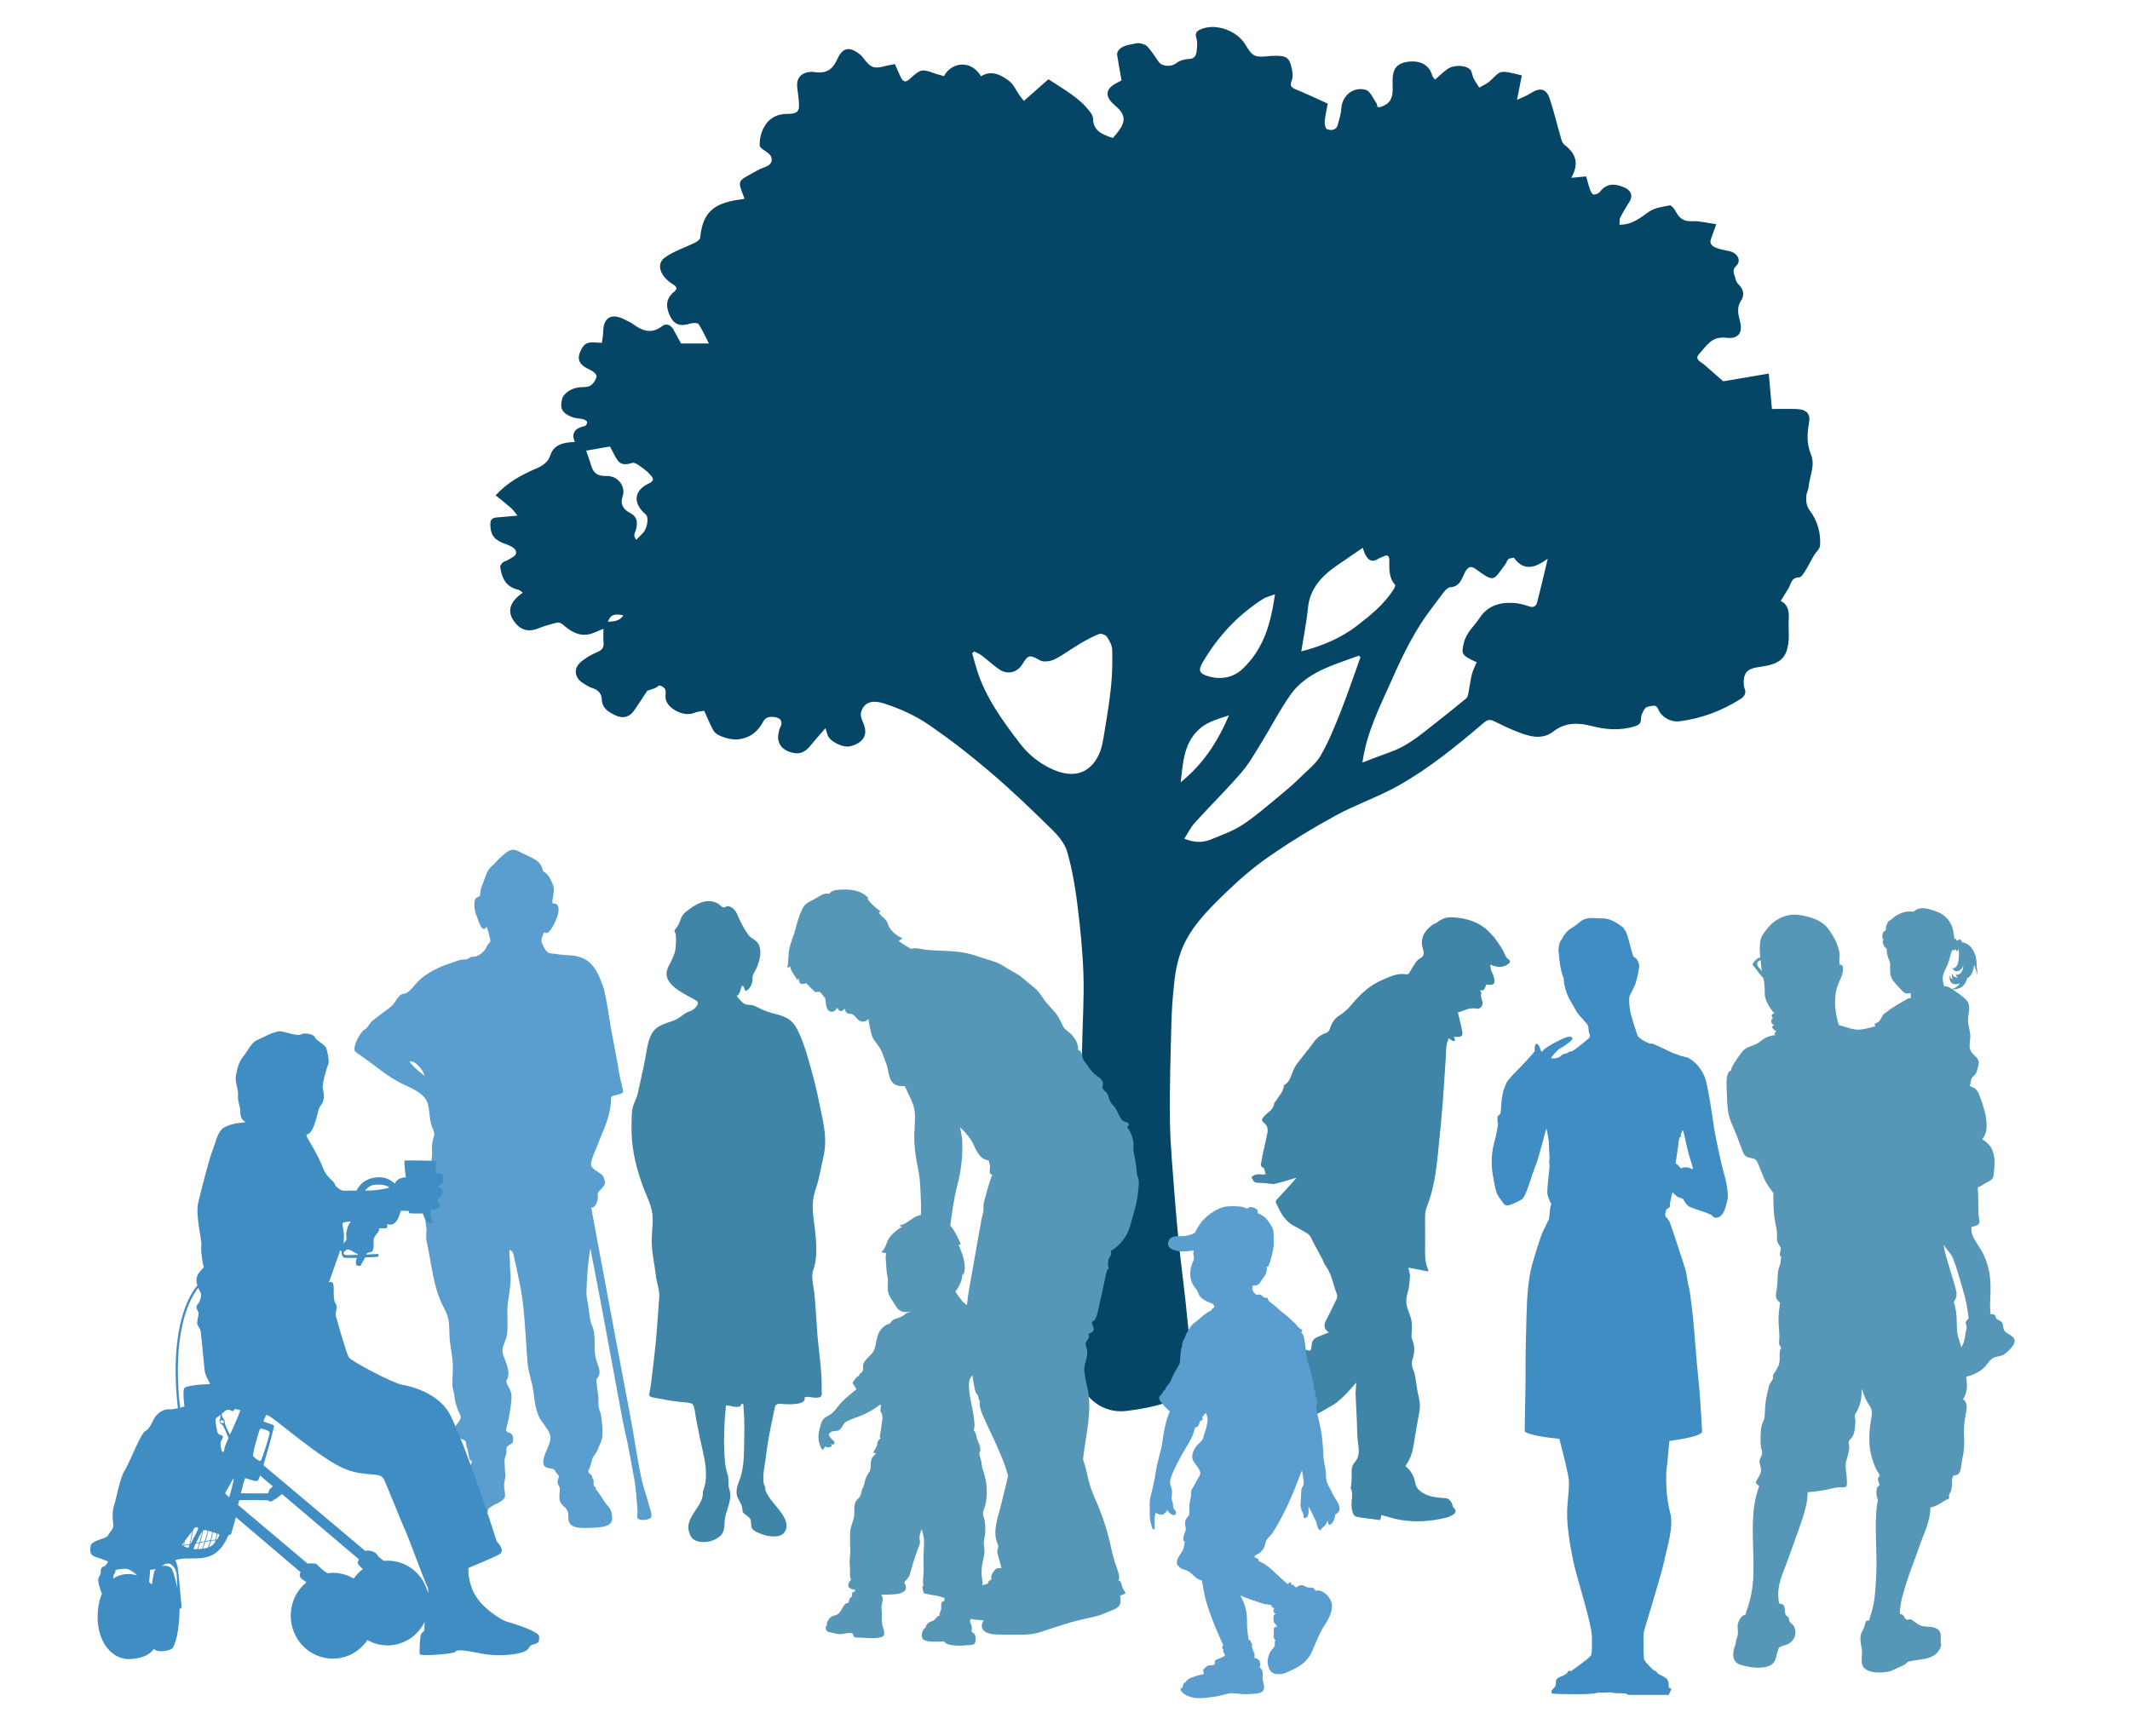 <?xml version="1.0" encoding="utf-8"?>
<!-- Generator: Adobe Illustrator 28.1.0, SVG Export Plug-In . SVG Version: 6.00 Build 0)  -->
<svg version="1.1" xmlns="http://www.w3.org/2000/svg" xmlns:xlink="http://www.w3.org/1999/xlink" x="0px" y="0px"
	 viewBox="0 0 390 318" style="enable-background:new 0 0 390 318;" xml:space="preserve">
<style type="text/css">
	.st0{display:none;}
	.st1{display:inline;}
	.st2{fill:#17648A;}
	.st3{fill:#054666;}
	.st4{fill:#408DC3;}
	.st5{fill:#3D6D8F;}
	.st6{fill:#5697B8;}
	.st7{fill:#599ECF;}
	.st8{fill:#74B1DB;}
	.st9{fill:#92C5E8;}
	.st10{fill:#3E85A8;}
	.st11{fill:#90BFD6;}
	.st12{fill:#DEF4FF;}
	.st13{fill:#EBF8FF;}
</style>
<g id="BG_COLOUR" class="st0">
	<g class="st1">
		<rect class="st2" width="390" height="318"/>
	</g>
</g>
<g id="BAGGRUND">
	<g>
		<path class="st3" d="M114.14,112.7c-1.36-0.31-2.35-0.29-2.82,1.17C112.44,113.79,113.42,113.77,114.14,112.7 M216.18,143.26
			c4.13-3.31,6.83-7.51,8.84-12.25c-1.77,0.59-3.66,1.1-5.02,2.17C216.73,135.77,216.63,139.57,216.18,143.26 M107.32,82.53
			c0.33,0.97,0.65,1.78,0.88,2.61c0.38,1.34,1.03,2.08,2.83,2.03c2.18-0.06,3.61,1.97,2.96,3.78c-0.48,1.33,0.14,2.36,1.31,2.95
			c1.42,0.72,1.43,1.73,1.2,2.9c-0.08,0.42-0.33,0.81-0.37,1.23c-0.02,0.25,0.21,0.52,0.35,0.84c0.54-0.55,0.93-0.92,1.29-1.32
			c0.78-0.87,1.05-2.82,0.48-3.31c-2.37-2.01-2.27-4.37,0.5-5.67c1.34-0.63,0.68-1.18,0.27-1.66c-0.58-0.68-1.37-1.21-2.13-1.75
			c-0.31-0.22-0.82-0.48-1.12-0.38c-1.04,0.32-2.02,0.46-2.69-0.49c-0.53-0.74-0.88-1.59-1.39-2.52
			C110.41,81.99,108.93,82.25,107.32,82.53 M233.45,108.84c-0.84,0.32-1.62,0.48-2.22,0.87c-4.7,3.01-8.28,6.94-10.98,11.52
			c-0.94,1.59-0.68,2.17,1.17,2.67c2.25,0.61,4.44,0.14,6.04-1.35C231.48,118.79,232.71,113.97,233.45,108.84 M238.26,119.3
			c3.74-0.97,7.27-2.42,10.28-4.76c2.48-1.93,4.92-3.91,6.58-6.53c0.18-0.28,0.44-0.78,0.31-0.92c-1.2-1.35-1.03-2.94-1.05-4.5
			c-0.01-0.76-0.28-1.11-1.14-0.66c-0.29,0.15-0.62,0.24-0.89,0.41c-1.18,0.75-1.85,0.2-2.35-0.75c-0.19-0.36-0.29-0.75-0.49-1.26
			c-1.6,1.1-3.12,2.14-4.64,3.18c-2.89,1.97-5.03,4.31-5.38,7.78C239.23,113.96,238.69,116.59,238.26,119.3 M249.1,120.37
			c-0.09-0.1-0.19-0.2-0.28-0.3c-2.08,0.77-4.21,1.45-6.22,2.34c-2.46,1.09-4.72,2.61-6.2,4.67c-1.99,2.78-3.53,5.83-5.32,8.73
			c-1.19,1.92-2.28,3.92-3.76,5.64c-2.71,3.15-5.72,6.1-8.52,9.19c-0.78,0.86-1.29,1.94-1.96,2.95c1.78,0.73,3.32,0.77,4.76,0.19
			c2.07-0.84,4.25-1.61,6.05-2.82c2.6-1.74,4.91-3.82,7.32-5.79c1.04-0.85,2.05-1.75,3-2.69c1.34-1.33,2.95-2.56,3.85-4.12
			c1.49-2.58,2.59-5.36,3.69-8.11C246.79,126.99,247.91,123.67,249.1,120.37 M178.33,119.3c-0.11,0.12-0.21,0.23-0.32,0.35
			c0.29,1.04,0.56,2.08,0.89,3.11c1.57,4.98,4.66,9.24,7.87,13.42c1.54,2,3.54,3.65,6,4.74c4.18,1.85,6.96,0.37,8.41-2.69
			c0.61-1.28,0.81-2.75,1.04-4.15c0.47-2.78,0.92-5.58,1.21-8.38c0.22-2.22,0.28-4.47,0.21-6.7c-0.02-0.82-0.5-1.68-0.98-2.4
			c-0.22-0.33-1.08-0.63-1.42-0.49c-1.24,0.49-2.41,1.13-3.54,1.8c-1.55,0.92-2.98,2.02-4.59,2.83c-0.72,0.36-1.99,0.56-2.6,0.23
			c-2-1.08-2.21-1.14-3.33,0.69c-0.93,1.52-2.72,1.96-4.22,0.93c-1.15-0.79-2.15-1.74-3.26-2.58
			C179.28,119.7,178.78,119.53,178.33,119.3 M283.39,102.32c-2.32,1.69-4.35,2.33-6.13-0.1c-0.03-0.04-0.08-0.09-0.1-0.09
			c-0.33,0.08-0.74,0.08-0.97,0.27c-0.26,0.22-0.33,0.62-0.54,0.9c-2.29,3.1-1.95,3.43-5.46,0.91c-0.74-0.53-1.19-0.46-1.66,0.13
			c-0.25,0.3-0.4,0.67-0.56,1.02c-0.47,1.06-0.89,2.09-2.46,2.19c-0.38,0.03-0.81,0.47-1.08,0.81c-0.76,0.94-1.44,1.93-2.18,2.88
			c-3.12,4.03-5.29,8.48-7.3,13.02c-2.19,4.94-4.72,9.78-5.49,15.39c1.83-0.69,3.46-1.34,5.13-1.93c2.4-0.85,4.39-2.26,6.3-3.76
			c2.55-1.99,5.07-4.01,7.57-6.05c0.26-0.21,0.34-0.66,0.41-1.01c0.22-1.11,0.34-2.24,0.61-3.34c0.2-0.79,0.6-1.54,0.9-2.28
			c-2.88-1.3-2.82-1.53-2.34-3.58c0.43-1.85,1.9-3.05,2.89-4.55c1.43-2.17,3.57-2.87,6.15-2.73c0.98,0.05,1.97,0.31,2.89,0.63
			c0.93,0.32,1.32-0.13,1.48-0.75C282.11,107.77,282.7,105.21,283.39,102.32 M151.14,133.36c-1.01,1.17-1.92,2.17-2.76,3.21
			c-1.13,1.41-2.31,1.73-4.08,1.03c-1.41-0.56-2.1-1.88-1.74-3.38c0.08-0.34,0.12-0.7,0.29-1c0.46-0.82,0.26-1.58-0.63-1.81
			c-0.86-0.22-1.92-0.29-2.48,0.75c-0.95,1.77-2.33,3.01-4.65,3.25c-1.29,0.13-3.83-0.55-4.42-1.56c-0.61-1.05-1.05-2.19-1.74-3.67
			c-0.38,0.07-1.17,0.1-1.83,0.38c-1.93,0.84-5.21-0.91-5.25-2.86c-0.01-0.49,0.12-1.01-0.05-1.44c-0.12-0.31-0.6-0.62-0.98-0.71
			c-0.24-0.05-0.57,0.34-0.89,0.47c-0.46,0.19-0.95,0.33-1.41,0.48c-0.81,1.21-1.61,2.49-2.49,3.72c-0.81,1.14-2,1.41-3.32,0.8
			c-1.29-0.6-2.45-1.32-2.51-2.84c-0.04-1.08-0.58-1.82-1.77-2.18c-0.57-0.17-1.09-0.53-1.6-0.84c-1.63-0.97-1.9-2.71-0.49-3.92
			c0.85-0.73,1.89-1.35,2.96-1.79c0.96-0.39,1.3-0.88,1.21-1.79c-0.08-0.83-0.02-1.67-0.02-2.51c-0.96,0.37-1.86,0.88-2.82,1.04
			c-1.94,0.31-3.35-0.72-4.67-1.86c-0.23-0.2-0.69-0.39-0.95-0.32c-1.23,0.31-2.46,0.65-3.62,1.11c-1.81,0.72-3.23,0.17-4.3-1.32
			c-1.35-1.87-0.78-3.61,1.59-5.26c-0.27-0.19-0.48-0.45-0.75-0.51c-2.42-0.53-3.09-2.24-3.38-4.17c-0.04-0.26,0.24-0.63,0.48-0.85
			c0.26-0.23,0.69-0.29,0.99-0.5c0.67-0.44,1.79-0.77,1.34-1.73c-0.24-0.5-1.06-0.88-1.71-1.1c-2.2-0.76-2.9-1.65-2.91-3.72
			c0-0.78,0.35-1.12,1.13-1.19c1.14-0.11,2.28-0.21,3.83-0.34c-0.46-0.56-0.72-1-1.1-1.34c-0.92-0.8-1.88-1.56-2.89-2.38
			c2.2-2.41,4.77-3.75,7.42-4.9c1.29-0.56,2.21-1.22,2.63-2.5c0.63-1.9,2.39-2.3,4.44-2.37c-0.71-1.71,0.12-2.55,1.86-2.92
			c0.2-0.04,0.45-0.5,0.4-0.73c-0.04-0.21-0.42-0.44-0.7-0.51c-0.68-0.17-1.44-0.14-2.07-0.4c-1.83-0.74-2.24-1.57-1.81-3.31
			c0.27-1.08,1.82-2.07,3.28-2.15c0.66-0.04,1.46,0,1.93-0.32c0.54-0.36,0.99-1.06,1.1-1.66c0.06-0.33-0.58-0.93-1.05-1.14
			c-2.31-1.02-2.75-2.14-1.55-4.14c0.84-1.41,2.19-0.84,3.59-0.89c0.08-0.68,0.22-1.44,0.24-2.21c0.07-2.43,1.55-3.25,3.82-2.08
			c0.54,0.28,1.12,0.51,1.59,0.85c1.71,1.24,3.37,1.95,5.39,0.38c0.7-0.55,1.57-0.22,2.02,0.59c0.47,0.84,0.92,1.69,1.42,2.61h5.1
			c-0.68-1.34-1.19-2.52-1.9-3.57c-0.16-0.24-1.1-0.22-1.58-0.07c-1.71,0.56-2.88,0.2-3.61-1.33c-0.77-1.6-0.93-3.16,0.69-4.48
			c0.66-0.54,0.61-0.9-0.2-1.4c-2.35-1.46-3.11-3.7-1.47-4.89c1.62-1.18,3.71-1.82,5.56-2.75c0.38-0.19,0.88-0.56,0.91-0.88
			c0.48-5.04,2.89-6.45,7.74-7.06c0.13-0.02,0.26-0.07,0.39-0.11c-1.4-3.61-1.39-3.04,2.34-5.16c0.59-0.34,1.28-0.54,1.9-0.85
			c0.85-0.42,0.98-1.43,0.31-2.11c-0.06-0.07-0.14-0.13-0.21-0.19c-0.55-0.47-1.53-0.91-1.56-1.41c-0.06-1.04,0.2-2.17,0.66-3.13
			c0.79-1.64,2.27-2.65,4.32-2.66c2.55,0,2.3-0.87,2.1-3.12c-0.09-1-0.4-2.07-0.13-2.99c0.39-1.27,1.77-1.74,3.1-1.55
			c2.25,0.33,3.33-0.55,4.15-2.36c0.99-2.22,2.27-2.38,4.22-0.81c0.28,0.23,0.49,0.53,0.71,0.81c1.24,1.61,1.87,1.8,3.89,1.24
			c0.54-0.15,1.1-0.21,1.74-0.33c0.38,0.87,0.7,1.66,1.08,2.43c0.36,0.74,0.88,1.02,1.6,0.3c0.1-0.1,0.2-0.19,0.31-0.28
			c1.71-1.54,2.02-1.59,4.24-0.77c0.56,0.21,1.16,0.34,1.74,0.51c1.3-2.47,4.86-3.16,6.78,0.02c1.96-1.17,3.66-0.24,5.12,0.85
			c0.87,0.64,1.3,1.76,1.94,2.66c0.25,0.35,0.54,0.69,0.8,1.01c1.54-1.37,3-2.66,4.49-3.97c2.9,1.92,5.67,3.41,7.53,5.87
			c0.29,0.38,0.63,0.84,0.63,1.27c-0.01,2.29,1.72,3.03,3.66,3.62c0.41-0.52,0.87-1.02,1.24-1.57c1.07-1.56,0.91-2.77-0.5-4.05
			c-0.21-0.19-0.41-0.38-0.62-0.56c-1.69-1.54-1.46-2.9,0.66-3.95c0.25-0.12,0.49-0.25,0.79-0.41c-0.27-1.53-0.57-3.05-0.8-4.58
			c-0.15-0.99,0.89-1.79,2.51-2.02c0.51-0.07,1.04-0.28,1.53-0.22c0.53,0.07,1.18,0.27,1.5,0.62c0.77,0.86,1.39,1.84,2.04,2.78
			c0.64,0.93,2.37,0.96,3.23,0.26c0.57-0.46,1.49-0.73,2.26-0.76c1.06-0.04,1.36-0.59,1.45-1.31c0.1-0.83,0.23-1.73-0.02-2.5
			c-0.39-1.16,0.34-1.48,1.2-1.78c2.63-0.9,6.26,0.48,7.73,2.89c1.43,2.34,1.68,2.46,4.78,2.13c0.14-0.02,0.29,0,0.44-0.01
			c2.34-0.06,2.85,0.25,3.31,2.31c0.16,0.72,0.26,1.57-0.01,2.22c-0.4,0.96-0.06,1.29,0.84,1.65c1.86,0.76,3.66,1.62,5.76,2.57
			c-0.18,0.98-0.45,2.11-0.56,3.26c-0.04,0.48,0.12,1.31,0.44,1.42c0.76,0.28,1.68,0.21,1.94-0.77c0.27-1,0.61-2.02,0.67-3.03
			c0.12-2.27,2.1-4.03,4.44-3.42c0.85,0.22,1.35,1.58,1.98,2.44c0.14,0.19,0.13,0.48,0.18,0.68c0.17,0.05,0.26,0.1,0.33,0.09
			c2.81-0.7,2.46-2.73,2.45-4.68c-0.01-1.44,0.19-2.99,2.02-3.49c2.08-0.57,4.59-0.17,5.26,2.42c0.06,0.22,0.29,0.41,0.49,0.68
			c0.83-0.71,1.52-1.41,2.33-1.97c1.04-0.72,3.08-0.74,4.03,0.05c0.44,0.37,0.43,1.14,0.71,1.7c0.29,0.58,0.68,1.12,1.03,1.68
			c0.64-0.38,1.37-0.67,1.89-1.14c2.15-1.94,1.5-2.19,5.91-1.09c-0.28,1.42-0.57,2.87-0.89,4.48c0.87-0.41,1.67-0.69,2.35-1.13
			c1.88-1.23,3.03-0.99,3.68,1.03c0.78,2.39,1.36,4.83,2.06,7.24c0.11,0.39,0.29,0.86,0.61,1.1c2.21,1.66,2.65,3.53,1.24,6.03
			c0.87-0.08,1.67-0.16,2.73-0.25c0.2,0.7,0.39,1.51,0.67,2.3c0.13,0.38,0.35,0.93,0.65,1c0.34,0.08,0.97-0.18,1.19-0.47
			c1.23-1.6,2.7-1.57,4.46-0.82c1.16,0.5,1.64,1.47,1.03,2.49c-0.59,0.99-1.22,1.96-1.74,2.99c-0.2,0.39-0.12,0.9-0.17,1.36
			c2.42-0.01,3.81-1.28,5.41-2.39c1.02-0.71,2.51-0.9,3.83-1.16c0.25-0.05,0.8,0.63,1.03,1.05c0.62,1.16,1.32,1.93,2.99,1.85
			c1.41-0.07,2.85,0.33,4.47,0.55c-0.42,1.16-0.71,1.96-0.99,2.76c-0.31,0.87,0.33,1.32,1.02,1.59c0.77,0.3,1.63,0.42,2.46,0.61
			c1.4,0.32,2.15,1.73,1.18,2.65c-0.93,0.88-0.32,1.6-0.16,2.38c0.07,0.37,0.29,0.76,0.57,1.04c0.97,0.94,1.12,1.97,0.42,3.03
			c-0.84,1.3-0.43,2.6-0.12,3.89c0.48,1.93-0.37,3.12-2.54,2.85c-2.8-0.34-3.7,1.62-5.01,3.01c-0.9,0.96,0.46,1.45,1.08,2.01
			c1.08,0.96,2.17,1.91,3.36,2.95c2.38-0.4,5.17-0.87,8.34-1.41c0.21,2.3,0.4,4.45,0.58,6.48c1.46,0,2.98-0.04,4.5,0.01
			c1.81,0.06,2.61,0.85,2.3,2.52c-0.37,1.97-0.45,3.88,0.34,5.78c0.84,2.02-0.24,3.94-0.41,5.9c-0.05,0.59-0.4,1.17-0.44,1.76
			c-0.06,0.93,0,1.75,0.68,2.68c1.39,1.87,2.01,4.11,1.84,6.4c-0.05,0.61-0.76,1.16-1.11,1.76c-0.54,0.91-0.99,1.86-1.55,2.76
			c-0.3,0.48-0.74,1.25-1.14,1.27c-1.51,0.04-1.48,1.15-1.94,1.94c-0.45,0.76-0.93,1.51-1.46,2.38c1.18,0.54,1.58,1.72,1.47,3.19
			c-0.1,1.42,0.1,2.85-0.04,4.26c-0.3,2.98-1.55,4.04-4.75,4.55c-1.32,0.21-2.93,0.27-3.33,1.84c-0.18,0.71-0.2,1.55,0.05,2.22
			c0.38,1-0.18,1.54-0.88,1.97c-3.33,2.08-6.98,3.49-11,4c-1.71,0.22-3.43-0.81-3.99-2.31c-0.09-0.23-0.46-0.57-0.66-0.55
			c-0.58,0.06-1.37,0.12-1.66,0.46c-0.46,0.55-0.79,1.33-0.8,2.02c-0.01,0.87-0.46,1.1-1.21,1.33c-2.63,0.79-5.18,0.6-7.83-0.08
			c-2.41-0.62-4.79-0.72-7.02,1.02c-2.1,1.64-4.55,0.86-6.81-0.06c-1.38-0.56-2.74-1.19-4.06-1.86c-0.81-0.41-1.3-0.16-1.89,0.35
			c-4.9,4.16-9.88,8.26-15.59,11.47c-3.66,2.06-7.78,3.45-11.47,5.47c-4.23,2.31-8.35,4.83-12.27,7.55
			c-2.93,2.03-5.63,4.4-8.15,6.85c-3.22,3.13-6.41,6.36-7.93,10.55c-0.57,1.58-0.94,3.26-1.14,4.92c-0.32,2.69-0.53,5.4-0.6,8.1
			c-0.16,5.99-0.35,11.97-0.27,17.96c0.06,4.5,0.51,8.99,0.84,13.49c0.24,3.22,0.53,6.43,0.87,9.64c0.34,3.25,0.78,6.48,1.13,9.73
			c0.32,2.95,0.57,5.9,0.9,8.85c0.24,2.07,0.6,4.13,0.82,6.2c0.04,0.37-0.22,0.89-0.54,1.15c-3.01,2.4-6.71,3.28-10.54,3.86
			c-0.8,0.12-1.61,0.25-2.42,0.26c-3.82,0.05-7.35-2.91-7.41-6.36c-0.16-9.12-0.27-18.24-0.29-27.36
			c-0.01-5.68,0.17-11.36,0.27-17.03c0.09-5.37,0.19-10.74,0.29-16.11c0.09-4.4,0.38-8.8,0.24-13.19c-0.14-4.35-0.6-8.7-1.14-13.03
			c-0.39-3.13-0.95-6.26-1.81-9.31c-0.4-1.43-1.47-2.83-2.6-3.94c-3.68-3.62-7.4-7.22-11.35-10.59c-3.7-3.16-7.56-6.18-11.62-8.94
			c-2.36-1.61-5.15-2.84-7.93-3.75c-1.98-0.65-3.63-0.42-4.24,1.5c-0.18,0.56,0.04,1.31,0.31,1.89c1,2.17,0.28,3.69-2.2,4.41
			c-1.35,0.4-3.87-0.82-4.26-2.04C151.44,134.27,151.32,133.92,151.14,133.36"/>
	</g>
</g>
<g id="mellemgrund">
	<g>
		<path class="st4" d="M309.97,214.1c-0.06,0.07-0.51-0.22-1.11-0.31c-0.6-0.09-0.86,0.13-0.97,0.15c-0.11,0.02-0.31-0.09-0.46-0.35
			c-0.15-0.26-0.62-0.47-0.64-0.58c-0.02-0.11,0.07-0.22,0.11-0.6c0.04-0.38,0.35-2.32,0.37-2.65c0.02-0.33,0.13-0.91,0.2-1.28
			c0.07-0.37,0.15-0.11,0.24-0.26c0.09-0.15,0.04-0.24,0.05-0.44c0.02-0.2,0.33-0.79,0.33-0.79c0.05-0.04,0.18,0.38,0.27,0.75
			c0.09,0.37,0.62,2.88,0.86,3.67C309.46,212.2,310.03,214.02,309.97,214.1 M315.63,214.8c-0.46-1.42-1.61-7.11-1.73-7.88
			c-0.12-0.77-1.11-8.03-1.77-9.68c-0.65-1.65-1.88-2.96-3.15-3.57l-1.27-0.31c0,0-0.69-0.31-0.85-0.31c-0.15,0-0.54-0.23-0.77-0.31
			c-0.23-0.08-2.31-1.11-2.54-1.19c-0.23-0.08-1.23-0.58-1.31-0.42c-0.08,0.15-2.27-0.96-2.42-1.5c-0.15-0.54-1.11-3.19-1.34-4.53
			c-0.23-1.35-0.23-2.46-0.08-2.77c0.15-0.31,0.81-1.5,1.04-2.15c0.23-0.65,0.77-2.92,0.69-3.46c-0.08-0.54-0.54-1.31-0.77-1.34
			c-0.23-0.04-0.27-0.23-0.38-0.46c-0.11-0.23-0.5-1.88-0.61-2.15s-0.46-2.38-1.35-3.04c-0.88-0.65-2.19-1.58-3.65-1.54
			c-1.46,0.04-2.88-0.46-4.23,0.77c-1.35,1.23-2.08,0.92-3.19,3.07c0,0-0.85,0.88-0.5,2.88c0,0,0.15,2.69,0.88,4.3
			c0,0-0.04,0.77,0.27,1.84c0.31,1.08,0.65,1.81,1.38,3s0.61,1.23,1.15,1.84c0.54,0.61,1.45,1.64,1.54,1.77
			c0.23,0.35,0.15,0.96,0.27,1.42c0.12,0.46,0.31,0.54,0.08,0.92c-0.23,0.38-2.5,2.07-2.5,2.07s-0.38,0.27-0.54,0.38
			c-0.15,0.12-0.46,0.08-0.61,0.15c-0.15,0.08-0.23,0.15-0.42,0.27c-0.19,0.12-0.12-0.04-0.46,0.12c-0.35,0.15-0.42,0.08-0.69,0.38
			c-0.27,0.31-0.92,0.46-1.19,0.46c-0.27,0-0.65-0.04-0.65-0.04s1.04-1.46,1.73-1.81c0.69-0.35,2.23-1.42,2.23-1.77
			c0-0.35-0.42-0.54-1.54-0.08c-1.11,0.46-2.96,1.46-3.54,1.96c-0.58,0.5-0.38,0.54-0.58,0.5c-0.19-0.04-0.42-1.61-1-1.42
			c0,0-0.31,0.11-0.27,1.38c0,0-0.54,0.69-1.73,1.96c-1.19,1.27-3.27,3.23-3.5,3.96c-0.23,0.73-0.69,1.27-0.85,3.5
			c-0.15,2.23-0.19,2-0.19,2s-0.54,0.38-0.54,0.65c0,0.27,0,1.15,0.11,1.23c0,0-0.31,2.04-0.61,3.07c-0.31,1.04-0.85,3.38-0.35,6.26
			c0.5,2.88,0.69,3.5,1.23,4.19c0.54,0.69,0.73,1.27,1.27,1.38c0.54,0.11,2.19-0.69,2.88-1.15c0.69-0.46,1.77-4.42,2.42-6.03
			c0.65-1.61,1.84-6.38,2-6.92c0,0,0.5,1.73,0.5,3.42c0,0,0,0.77,0.08,1.38c0.08,0.62-0.15,1.38,0,1.73
			c0.15,0.35-0.58,4.77-0.35,5.61c0.23,0.85,0.5,1.42,0.62,1.58c0.11,0.15,0.04,0.27-0.08,0.58c-0.12,0.31-0.19,1.88-0.27,2.23
			c-0.08,0.35-1,1.88-1.5,3.31c-0.5,1.42-1.65,5.11-1.88,6.26c-0.23,1.15-0.54,3.23-0.65,5.69c-0.11,2.46-0.31,9.99-0.27,12.53
			c0.04,2.54-0.19,10.76-0.15,11.14c0.04,0.38,2.61,1.08,6.34,1.38c0,0,1.35,5.23,1.65,6.92c0.31,1.69-0.15,3.77-0.23,6.49
			c-0.08,2.73,0.69,7.15,1.31,9.8c0.62,2.65,3.23,10.87,3.23,13.1c0,0.12,0.08,2.84-0.15,3.34c-0.23,0.5-3.69,2.92-3.69,2.92
			s-0.5-0.31-0.69,0.35c0,0-0.58,0.5-1.42,0.73c0,0-0.69,0.35-0.65,0.77c0.04,0.42-0.08,0.9-0.08,0.9l-0.65,0.71
			c0,0-0.23,0.58,0.12,0.65c0.35,0.08,6.8,0.23,7.95-0.08l0.19-0.08l2.69-0.08c0,0,0,0.08,0.38,0.12s2,0.08,2.15,0.08
			c0.15,0,0.27,0.27,0.77,0.27h7.15c0,0,0.42-0.91,0.46-1.07c0.04-0.15-0.46-0.23-0.46-0.23s0.08-1.35-0.46-1.74
			c-0.54-0.38-1.54-0.85-1.54-0.85s-0.27-0.54-0.81-0.65c0,0-1.65-1.54-1.73-2.04c-0.08-0.5-0.15-4.5,0-5.07
			c0.15-0.58,3.27-10.68,3.73-12.99c0.46-2.31,1.81-6.15,1.04-8.84c-0.77-2.69-0.81-7.03-0.58-8.34c0.23-1.31,0.35-4.61,0.5-4.69
			c0.15-0.08,5.34-0.58,5.96-1.65c0,0-0.38-7.07-0.69-9.72c-0.31-2.65-0.81-9.88-1-11.34c-0.19-1.46-0.46-4.42-0.73-5.38
			c-0.27-0.96-0.35-2.04-0.5-2.77c-0.15-0.73-2.81-8.72-3-9.18c-0.19-0.46-0.81-1.04-0.85-1.23c-0.04-0.19,0.15-1,0.27-1.15
			c0.12-0.15,0.54-0.27,0.58-0.42c0.04-0.15,0-0.69,0.11-1.08c0.12-0.38,0.31-1.73,0.42-1.61c0.12,0.12,0.58,0.69,1.04,0.88
			c0.46,0.19,0.88,0.35,0.88,0.35s0.31,0.73,0.88,1.23c0.58,0.5,3.31,1.11,4.34,1.73c0,0,0.5,0.85,1.46,0.27
			c0.96-0.58,1.19-2.27,1.42-3.04C316.55,219.06,316.09,216.22,315.63,214.8"/>
	</g>
	<g>
		<path class="st6" d="M361.95,178.51C361.95,178.51,361.95,178.51,361.95,178.51c0,0,0,0.01,0,0.02
			C361.95,178.52,361.95,178.52,361.95,178.51 M355.99,180.61c0.29,0,0.58,0.04,0.86,0.19c0.18,0.09,0.35,0.2,0.53,0.31
			c0.49-0.06,1.32-0.59,1.45-1.06c-0.27,0.27-1.07,0.24-1.37,0.06c-0.4-0.24-0.65-1.12-0.41-1.51c0.04,0.35,0.06,0.69,0.52,0.69
			c-0.21-0.25-0.21-0.62-0.15-0.93c0.16,0.05,0.14,0.3,0.28,0.43c0.2,0.19,0.57,0.23,0.82,0.26c-0.2-0.11-0.48-0.45-0.4-0.67
			c0.23,0.34,0.71,0,0.91-0.23c0.33-0.37,0.41-0.84,0.45-1.3c-0.22,0.41-0.36,0.76-0.86,0.96c-0.56,0.23-0.94-0.08-1.18-0.57
			c0.41,0.33,0.9-0.36,1.01-0.69c0.16-0.47,0.2-0.98,0.22-1.46c0.02-0.41,0.04-0.92-0.08-1.31c-0.06,0.17-0.12,0.32-0.18,0.36
			c-0.23,0.15-0.3-0.16-0.32-0.33c-0.09,0.2-0.36,0.23-0.56,0.22c-0.04,0-0.07-0.01-0.11-0.01c-0.15,0.44-0.3,0.86-0.4,1.32
			c-0.39,1.74-1.14,2.41-1.29,3.54C355.68,179.47,355.78,180.06,355.99,180.61 M356.19,229.58c0.58,2.21,1.36,4.39,1.92,6.56
			c0.23,0.88,0.19,1.53-0.38,2.27c0.17,0.53,0.3,1.06,0.39,1.6c0.18,1.16,0.15,2.37,0.2,3.55c0.04,0.96,0.35,1.63,0.61,2.54
			c0.06,0.21,0.12,0.43,0.17,0.65c0.08-0.14,0.16-0.29,0.25-0.45c0.43-0.76,0.42-1.63,0.59-2.44c0.08-0.39,0.22-0.66,0.12-1.03
			c-0.15-0.51-0.3-0.7,0.19-1.17c0.07-0.06,0.14-0.12,0.21-0.18c-0.17-1.85-0.59-3.77-1.13-5.54c-0.56-1.85-1.03-3.74-1.75-5.51
			c-0.34-0.84-0.94-1.34-1.44-2.07c-0.1-0.15-0.19-0.3-0.27-0.45C355.94,228.46,356.04,229.02,356.19,229.58 M322.36,175.83
			c-0.1,0.04-0.2,0.09-0.29,0.15c-0.7,0.45-0.24,0.96,0.17,1.46c0.07,0.09,0.19,0.23,0.33,0.39
			C322.5,177.17,322.43,176.51,322.36,175.83 M316.98,196.05c-0.04-0.56,0.54-1.3,0.83-1.77c0.35-0.57,0.78-1.16,1.19-1.68
			c0.92-1.15,2.27-0.96,3.31-1.88c0.67-0.59,1.56-0.99,2.45-1.12c0.11-0.02,0.22-0.03,0.33-0.04c-0.24-0.23-0.28-0.48,0.18-0.65
			c-0.27-0.2-1.32-0.81-0.43-1.14c-0.46-0.27-0.68-0.69-0.44-1.15c0.11-0.02,0.16-0.07,0.25-0.1c-0.43-0.47-0.29-0.91,0.25-0.88
			c-0.81-0.99-1.5-1.99-1.77-3.33c0-1.01-0.02-2.15-0.25-3.16c-0.26-0.29-0.51-0.58-0.76-0.88c-0.43-0.52-0.79-1.12-1.26-1.59
			c0.33-0.71,0.83-1.14,1.44-1.4c-0.09-0.98-0.15-2.1,0.03-3.02c0.18-0.92,0.81-1.68,1.42-2.4c1.36-1.63,3.5-2.6,5.62-2.3
			c2.09,0.29,4.41,0.98,5.61,2.85c0.55,0.84,1.1,1.67,1.42,2.61c0.17,0.52,0.36,1.06,0.41,1.57c0.05,0.54-0.13,1.19,0,1.71
			c0.03,0.12,0.01,0.28,0.01,0.4c1.1-0.27,0.5,1.89,0.28,2.34c-0.45,0.94-0.82,1.76-0.97,2.78c-0.3,2.06-0.05,3.96,0.57,5.91
			c1.38,0.34,2.65,1.01,4.12,0.8c0.85-0.12,1.71-0.35,2.54-0.57c0.02,0,0.03-0.01,0.05-0.01c-0.53-0.6,0.32-0.49,0.72-0.98
			c0.5-0.59,0.48-1.27,1.3-1.6c0.08-0.07,0.15-0.14,0.23-0.2c1.08-0.87,2.45-1.56,3.61-2.24c0.18-0.11,0.39-0.15,0.61-0.17
			c0-0.03,0-0.07,0-0.11c-0.01-0.27-0.04-0.54-0.06-0.82c-0.32,0.11-0.65,0.16-0.93,0.06c-0.4-0.14-0.77-0.6-1.05-0.9
			c-0.39-0.43-0.81-0.85-1.16-1.31c-0.76-0.99-0.58-1.95-0.59-3.07c0-0.56-0.33-0.99-0.46-1.48c-0.12-0.45-0.18-0.93-0.18-1.4
			c-0.13-0.08-0.26-0.19-0.37-0.32c-0.16-0.18-0.59-1.11-0.2-1.21c-0.45-0.56-0.24-1.7,0.4-1.77c-0.03-0.38,0.03-0.79,0.21-1.13
			c0.05-0.21,0.15-0.41,0.35-0.6c0.17-0.16,0.39-0.29,0.62-0.41c0.42-0.46,0.98-0.8,1.61-1.05c0.83-0.32,1.54-0.39,2.29-0.27
			c0.31-0.29,0.69-0.5,1.13-0.59c0.99-0.2,2.37,0.26,3.3,0.64c1.1,0.46,1.81,1.1,2.39,2.16c0.5,0.91,0.52,1.81,0.68,2.75
			c0.03-0.01,0.06-0.01,0.09-0.01c0.34,0.01,0.14,0.24,0.33,0.32c0.15,0.06,0.37-0.22,0.6-0.17c0.29,0.06,0.34,0.26,0.28,0.48
			c0.46,0.06,0.9,0.22,1.29,0.52c0.9,0.69,1.33,1.87,1.44,2.97c0.04,0.37,0.04,0.72,0.04,1.07c0,0.04,0.01,0.08,0.02,0.12
			c0,0.02,0,0.04,0.01,0.07c0.02,0.1,0.03,0.2,0.04,0.29c0.04,0.33,0.07,0.75-0.05,0.9c0-0.12,0-0.24-0.03-0.37
			c0,0.01,0,0.01-0.01,0.02v-0.05c-0.08-0.47-0.32-0.95-0.44-1.38c-0.11,0.86-0.42,2.07-1.33,2.49c-0.07,0.59-0.47,1.23-0.96,1.56
			c-0.4,0.28-1.15,0.5-1.69,0.42c0.67,0.42,1.35,0.93,1.93,1.4c0.86,0.69,1.19,1.14,1.12,2.29c-0.05,0.88-0.3,1.69-0.15,2.59
			c0.15,0.96,0.45,1.78,0.35,2.78c-0.09,0.98-0.33,1.83,0.41,2.65c0.7,0.78,1.41,1.15,1.08,2.3c-0.12,0.42-0.21,0.87-0.38,1.27
			c-0.2,0.48-0.64,0.63-0.84,1.02c-0.24,0.47-0.14,0.99-0.34,1.41c0.19,0.08,0.38,0.16,0.58,0.25c0.85,0.36,1.14,1.31,1.44,2.15
			c0.56,1.61,1.06,3.11,1.06,4.83c0,1.06-0.27,1.87-0.8,2.51c0.6,0.41,1.14,0.81,1.55,1.45c0.99,1.57,0.69,3.43,0.53,5.15
			c-0.09,0.96-0.89,1.05-1.62,1.53c-0.4,0.26-0.82,0.56-1.28,0.69c0.05,0.73,0.09,1.45,0.09,2.19c0,0.96,0.02,1.95,0.06,2.92
			c0.02,0.38,0.21,0.95,0.14,1.31c-0.08,0.43-0.49,0.57-0.92,0.7c-0.17,0.05-0.35,0.09-0.53,0.11c-0.04,0.58,0,1.15,0.24,1.67
			c0.5,1.12,1.29,2.07,1.86,3.16c0.48,0.93,0.85,2.06,1.08,3.08c0.4,1.78,0.35,3.83,0.25,5.67c-0.04,0.81,0,1.61,0.07,2.41
			c0.18,0.01,0.36,0.02,0.54,0.07c0.32,0.1,0.19,0.01,0.36,0.31c0.15,0.27-0.1,0.19,0.2,0.46c0.37,0.33,0.89,0.38,1.11,0.92
			c0.16,0.41,0.06,0.82,0.27,1.18c0.45,0.77,1.87,0.95,1.93,1.92c0.06,0.85-1.18,1.92-1.77,2.4c-0.71,0.57-1.53,0.39-2.24,0.81
			c-0.62,0.37-1.01,1.17-1.53,1.68c-0.82,0.81-2.1,1.43-3.34,1.71c0.22,1.46,0.29,2.85-0.57,4.13c1.02,0.75,0.64,1.91,0.45,2.96
			c-0.22,1.24-0.34,2.32-0.27,3.59c0.08,1.46,0.05,2.86-0.3,4.3c-0.2,0.8-0.15,1.93-0.55,2.59c-0.27,0.46-0.62,0.5-1.13,0.52
			c0.03,0.2-0.06,0.38-0.21,0.53c0.03,0.71,0,1.42-0.13,2.09c-0.08,0.41-0.31,0.58-0.42,0.97c-0.07,0.25,0.12,0.41-0.06,0.65
			c-0.13,0.19-0.27,0.12-0.44,0.21c-0.81,0.45-1.42,0.97-2.34,1.26c-0.19,0.06-0.38,0.11-0.57,0.15c-0.01,0.43-0.05,0.87-0.11,1.29
			c-0.31,2.09-1.3,4-1.97,6c-0.69,2.06-1.54,4.06-2.2,6.14c-0.58,1.84-1.22,3.76-1.31,5.66c-0.01,0.14,0,0.27,0,0.41
			c0.16,0.02,0.32,0.06,0.46,0.14c0.42,0.26,0.38,0.83,0.86,0.92c0.16,0.03,0.41-0.11,0.61-0.08c0.28,0.05,0.45,0.25,0.66,0.4
			c0.4,0.28,0.75,0.57,1.22,0.75c0.88,0.33,1.91,0.07,2.75,0.46c1.08,0.5,0.92,1.39,0.91,2.25c0,0.48,0.18,0.84-0.04,1.32
			c-0.18,0.41-0.5,0.87-0.83,1.16c-0.68,0.6-1.62,0.85-2.49,0.98c-0.84,0.13-1.63,0.2-2.44,0.41c-0.06,0.02-0.12,0.03-0.18,0.04
			c-0.01,0.01-0.01,0.01-0.02,0.02c-0.36,0.31-0.63,0.59-1.07,0.75c-0.85,0.31-1.64,0.87-2.55,1.05c-1.51,0.3-4.63,0.36-4.83-1.67
			c-0.08-0.78,0.14-1.67,0-2.49c-0.13-0.81-0.34-1.68-0.19-2.53c0.07-0.39,0.3-0.78,0.49-1.14c0.19-0.38,0.24-0.72,0.37-1.11
			c0.15-0.47,0.25-0.46,0.65-0.42c0.28-0.98,0.63-1.94,0.82-2.94c0.37-1.86,0.41-3.78,0.51-5.69c0.17-3.47-0.21-6.97-0.04-10.48
			c0.05-0.99,0.13-2.04,0.36-3.04c-0.36-0.48-0.35-1.75-0.11-2.29c0.08-0.17,0.38-0.22,0.4-0.47c0-0.01-0.19-0.45-0.21-0.51
			c-0.1-0.43-0.19-0.82,0.25-1.03c-0.01-0.37-0.28-0.6-0.46-0.9c-0.3-0.5-0.52-1.07-0.71-1.62c-0.36-1.01-0.65-2.17-0.71-3.23
			c-0.07-1.18-0.04-2.38,0.12-3.55c0.12-0.88,0.42-2.05,0.24-2.89c-0.09-0.42-0.41-0.76-0.62-1.12c-0.32-0.54-0.58-1.11-0.81-1.69
			c-0.13-0.34-0.25-0.68-0.35-1.03c-0.03,0.3-0.05,0.61-0.05,0.94c0,1.1-0.26,2-0.72,3c-0.13,0.28-0.44,0.68-0.5,0.97
			c-0.08,0.38,0.13,0.64,0.1,1.07c-0.05,1-0.05,1.91-0.52,2.79c-0.2,0.38-0.66,0.62-0.7,1.02c-0.04,0.38,0.17,0.8,0.1,1.23
			c-0.13,0.86-0.39,1.61-0.6,2.43c-0.22,0.86,0.14,2.12,0.14,3.06c0,0.29,0.12,1.13-0.05,1.36c-0.26,0.34-1.02,0.17-1.41,0.2
			c-1.04,0.09-2.05,0.46-3.1,0.6c-0.82,0.11-1.71,0.26-2.59,0.28c-0.01,0.51-0.05,1.02-0.12,1.52c-0.32,2.06-1.12,4.21-1.84,6.2
			c-0.74,2.01-1.43,4.1-2.21,6.1c-0.63,1.59-1.23,3.18-1.23,4.88c0,0.53,0.07,1.11,0.15,1.72c0.55,0.05,0.97,0.11,1.06,0.98
			c0.04,0.38-0.01,0.84,0.21,1.16c0.13,0.18,0.36,0.21,0.49,0.42c0.11,0.19,0.04,0.41,0.11,0.61c0.14,0.36,0.54,0.53,0.78,0.85
			c0.26,0.36,0.35,0.88,0.35,1.34c-0.01,0.9-0.59,1.65-1.37,2.07c-0.48,0.25-1.29,0.29-1.68,0.7c-0.17,0.44-0.27,0.95-0.43,1.41
			c-0.09,0.51-0.25,1-0.59,1.37c-1.07,1.15-3.63,0.88-5.01,0.55c-0.72-0.17-1.59-0.29-2.01-1c-0.43-0.72-0.31-1.45-0.14-2.19
			c0.06-0.27,0.15-0.53,0.25-0.78c0.05-0.48,0.16-0.94,0.35-1.45c0.29-0.81-0.14-1.73,0.16-2.54c0.23-0.61,0.64-1.42,1.31-1.45
			c0.1-0.38,0.22-0.73,0.33-1.04c0.65-1.88,1.01-3.8,1.11-5.79c0.22-4.41-0.44-8.87,0.2-13.23c0.18-1.18,0.46-2.37,0.89-3.51
			c-0.25-0.17-0.47-0.37-0.64-0.64c0.39-0.99,1.21-1.68,0.92-2.82c-0.15-0.6-0.37-1.02-0.09-1.62c0.29-0.62,0.46-0.84,0.26-1.53
			c-0.29-0.96-0.21-2.19-0.17-3.21c0.03-0.56,0.09-1.1,0.29-1.63c0.18-0.46,0.39-0.81,0.42-1.31c0.07-1.07,0.09-2.19,0.29-3.3
			c0.14-0.75,0.33-1.51,0.51-2.25c0.14-0.57,0.53-0.86,0.72-1.36c0.08-0.2-0.05-0.4,0.01-0.61c0.06-0.2,0.21-0.37,0.32-0.55
			c0.25-0.39,0.51-0.8,0.69-1.23c0.37-0.91,0.12-1.75,0.26-2.7c0.03-0.17,0.23-0.45,0.21-0.61c-0.03-0.21-0.24-0.27-0.3-0.46
			c-0.14-0.42,0-1.1-0.01-1.54c-0.01-1.19-0.2-2.36-0.15-3.56c0.04-0.9,0.16-1.79,0.28-2.68c-0.03-0.02-0.05-0.04-0.08-0.05
			c-0.99-0.73-0.66-1.56-0.5-2.6c0.17-1.13,0.05-2.34,0.3-3.45c0.08-0.37,0.27-0.7,0.34-1.07c0.07-0.36,0.04-0.82,0.17-1.14
			c-0.49-0.49-0.18-0.79-0.1-1.35c0.07-0.49-0.26-0.72-0.46-1.12c-0.21-0.41-0.29-0.86-0.24-1.31c0.1-1.06-0.26-2.06-0.42-3.16
			c-0.22-1.56-0.25-3.18-0.24-4.8c-0.32-0.43-0.63-0.87-0.93-1.3c-0.85-1.24-1.23-2.65-1.84-4.02c-0.25-0.56-0.4-0.87-0.95-1.02
			c-0.41-0.11-0.89-0.13-1.27-0.37c-0.41-0.26-0.53-0.72-0.73-1.21c-0.31-0.78-0.59-1.59-0.89-2.37c-0.56-1.47-1.48-3.15-1.69-4.69
			c-0.19-1.42-0.19-2.95-0.26-4.38C316.14,198.42,315.98,196.24,316.98,196.05"/>
	</g>
	<g>
		<path class="st7" d="M74.98,194.39c1.02-0.28,2.58,1.68,2.75,2.63C76.77,196.26,75.65,195.42,74.98,194.39 M85.6,270.49
			c0.11,0.66-0.7,1.2-1.29,1.32C83.25,272.02,84.96,270.56,85.6,270.49 M91.77,156.91c-0.54,0.45-1.05,1.08-1.56,1.59
			c0.08-0.06,0.16-0.13,0.24-0.18c-1.02,0.58-1.48,1.83-1.81,2.88c-0.19,0.61-0.57,1.3-0.66,1.92c-0.19,1.33,0.13,0.78-0.73,1.29
			c-0.74,0.44-0.31,2.73,0,3.3c0.26,0.49,0.98,3.48,1.83,2.03c0.33,0.66,0.47,1.52,0.67,2.25c0.19,0.7-0.4,0.72-0.69,1.47
			c-0.29,0.75-1.48,1.84-2.48,1.76c-0.56-0.04-0.84,0.52-1.37,0.49c-0.91-0.06-1.99,0.47-2.85,0.73c-1.87,0.57-4.17,1.74-5.62,3.09
			c-0.49,0.46-1.96,2.44-2.63,2.44c-0.95,0-1.39,0.96-1.85,1.63c-0.58,0.85-1.59,1.42-2.39,2.04c-0.52,0.41-1.06,0.82-1.59,1.23
			c-0.6,0.46-0.87,1.32-1.52,1.69c-0.79,0.43-2.08,2.86-1.83,3.83c0.07,0.26,1.04,0.9,1.31,1.07c0.84,0.56,1.62,1.16,2.43,1.77
			c1.97,1.51,3.51,2.6,5.79,3.64c1.33,0.61,3.2,1.53,3.75,2.95c0.54,1.39,0.33,3.02,0.81,4.32c0.16,0.43,0.6,1.33,0.47,1.77
			c-0.23,0.87-0.49,1.68-0.39,2.6c0.19,1.79-0.6,3.63-0.72,5.48c-0.2,2.93-0.84,6-0.33,8.79c0.15,0.82-0.14,1.66,0.04,2.48
			c0.29,1.29,0.53,2.61,0.76,3.91c0.51,2.92,1.06,5.78,2.46,8.42c0.93,1.75,0.93,2.57,0.98,4.71c0.04,2.05,0.62,4,0.63,6.04
			c0.01,1.1-0.12,2.22-0.09,3.32c0.03,0.76,0.37,1.49,0.41,2.26c0.03,0.72,0.33,1.46,0.53,2.13c0.12,0.36,0.64,1.17,0.59,1.54
			c-0.14,0.94-1.25,1.37-1.16,2.52c0.09,1.12,0.78,1.17,1.62,1.54c0.81,0.36,0.35,0.93,0.72,1.56c0.23,0.4,0.28,2.13,0.6,2.23
			c0.65,0.22-0.25,1.15-0.3,1.33c-0.17,0.72,0.22,1.45-1.02,1.79c-0.56,0.16-1.17,0.33-1.13,1.01c0.04,0.71,0.9,0.19,1.3,0.12
			c-0.75,0.89-6.23,6-3.02,6.6c2.12,0.4,7.22,1.5,7.38-1.85c0.63-0.95,3.2-1.32,3.13-2.6c-0.03-0.58-0.16-1.21-0.18-1.76
			c0-0.85,0.37-1.56,0.18-2.42c0.02-0.93-0.3-2.36,0.13-3.12c0.28-0.49-0.04-1.19,0.22-1.58c0.24-0.37,1.01-0.47,1.09-0.96
			c0.14-0.81-0.02-1.6-1.01-1.68c-0.35-0.44-0.29-0.42-0.08-1.23c0.41-1.57,0.62-2.92,0.79-4.53c0.11-0.96,0.03-1.58-0.44-2.45
			c-0.18-0.34-0.66-1.03-0.39-1.41c0.87-1.24-0.32-3.48-0.69-4.69c-0.4-1.3,0.54-2.32,0.72-3.54c0.31-2.13-0.13-4.22,0.23-6.35
			c0.28-1.71,0.59-3.6,0.38-5.33c-0.12-0.97,0.03-1.97-0.16-2.92c0-0.82-0.07-1.34,0.54-0.59c0.29,0.35,0.39,1.51,0.53,1.96
			c0.24,0.83,0.36,1.7,0.55,2.54c0.46,1.99,0.78,4.03,0.98,6.06c0.34,3.27,0.45,6.57,0.73,9.85c0.16,1.8,0.9,3.52,1.09,5.33
			c0.16,1.54,0.38,3.17,1.07,4.58c0.48,0.99,2.07,2.52,2.03,3.7c-0.04,1.46-1.18,2.79-1.31,4.25c-0.16,1.88,1.83,0.96,2.2,1.88
			c0.31,0.76,0.9,0.48,0.49,1.56c-0.31,0.84,0.36,1.07,0.34,1.75c-0.02,0.98-0.37,2.16,0.47,2.89c1.03,0.92,1.09,1.12,1.09,2.47
			c0,1.91,2.47,1.76,3.78,1.71c1.21-0.05,4.15,0.07,4.23-1.58c0.04-0.92-0.14-1.71-0.76-2.41c-0.9-1.02-1.51-2.35-2.38-3.29
			c0.13,0,0.17,0.12,0.26-0.06c-0.96-0.45-0.19-1.03-0.69-1.67c-0.14-0.5-0.04-0.56-0.53-0.88c-0.17-0.11-0.36-0.49-0.24-0.65
			c0.38-0.54,0.55-1.56,0.7-2.06c0.18-0.6,0.71-1.01,0.94-1.62c0.43-1.15,0.9-1.63,0.93-2.99c0.02-1.17-0.09-3.36-0.58-4.45
			c-0.27-0.6-0.1-1.64-0.17-2.3c-0.1-0.91-0.26-1.81-0.35-2.71c-0.08-0.74,0.27-0.74,0.47-1.29c0.32-0.89-0.31-2.06-0.55-2.93
			c-0.57-2.16,0.16-4.2-0.78-6.3c-0.36-0.8-0.49-2.32-0.6-3.2c-0.12-1-0.4-1.8-0.37-2.83c0.08-2.67,0.25-5.3,0.71-7.94
			c1.65,8.23,3.13,16.5,4.67,24.75c0.39,2.08,0.76,4.16,1.15,6.24c0.33,1.81,0.78,3.53,1.16,5.47c0.35,1.8,0.66,3.61,1,5.41
			c0.41,2.19,0.48,4.09,0.67,6.25c0.02,0.29-0.22,1.13,0.1,1.38c0.5,0.38,1.74,0.21,2.21-0.11c0.54-0.37,0.04-1.46-0.08-1.89
			c-0.56-2.15-1.22-3.81-1.66-6.01c-0.76-3.82-1.31-7.73-2.01-11.35c-1.57-8.13-3.06-16.28-4.59-24.42
			c-0.83-4.41-1.66-8.81-2.46-13.22c0.9,0.15,1.34-1.57,1.19-2.27c-0.19-0.89,1.82-1.53,1.23-2.84c-0.23-0.52-0.1-0.65-0.7-1.08
			c-0.51-0.36-1.43-0.84-1.7-1.41c-0.26-0.81,0.7-2.7,0.99-3.48c1.03-2.76,2.31-5.05,2.59-8.03c0.02-0.25-0.04-1.22,0.23-1.31
			c0.35-0.1,1.8-0.36,1.98-0.65c0.15-0.23-0.54-2.61-0.61-3.08c-0.46-2.92-1.07-5.83-1.6-8.74c-0.25-1.36-0.41-2.73-0.66-4.09
			c-0.14-0.77-0.27-1.55-0.45-2.31c-0.06-0.22-0.31-1.41-0.46-1.54c-1.07-3.14-2.53-5.27-6.05-5.36c-1.17-0.03-2.44-0.28-3.51-0.37
			c-0.74-0.06-1.35-1.49-1.56-2.08c-0.15-0.41,0.27-1.41,0.45-1.79c1.05,0.98,2.55-2.91,2.63-3.65c0.06-0.52,0.09-0.99-0.27-1.41
			c-0.32-0.37-0.88,0.15-0.83-0.54c0.08-1.23,0.56-2.11,0.01-3.32c-0.29-0.65-0.6-1.35-1.15-1.84c-0.16-0.15-0.56-0.3-0.61-0.55
			c-0.25-1.25-0.98-1.79-2.07-2.35c-0.83-0.42-1.69-0.8-2.52-1.22C93.45,155.2,92.7,156.13,91.77,156.91"/>
	</g>
</g>
<g id="forgrund">
	<g>
		<path class="st10" d="M134.74,182.05c0.08,0.41,1.14,1.58,1.61,1.82c0.56,0.26,1.31,0.06,1.95,0.4c1.01,0.53,1.91,0.95,3.03,1.25
			c2.19,0.58,3.57,0.9,4.66,3.03c0.77,1.51,1.32,3.1,1.8,4.72c0.88,2.95,1.67,5.9,2.26,8.92c0.71,3.59,1.54,6.29,0.66,9.95
			c-0.41,1.72-0.66,3.54-1.23,5.22c-0.66,1.92-0.79,3.24-0.58,5.23c0.35,3.21,1.1,7.07-0.02,10.07c-0.43,1.15,0.19,3.44,0.28,4.68
			c0.14,1.89,0.31,3.78,0.41,5.67c0.19,3.79,0.99,7.74,0.87,11.52c0.01,0.62,0.21,1.16-0.42,1.37c-0.88,0.28-1.84-0.26-2.7-0.02
			c0.41,1.45-2.65,1.29-3.37,1.29c-0.87,0-1.87-0.38-2.07,0.55c-0.27,1.31-0.55,2.62-0.82,3.93c-0.38,1.9-0.67,3.81-0.91,5.73
			c-0.16,1.23-0.79,4.06-0.01,4.96c-0.34,0.89,1.65,3.1,2.2,3.79c0.89,1.11,2.38,2.95,1.3,4.48c-1.08,1.54-4.58,0.48-5.72-0.43
			c-0.63-0.5-0.21-1.39-0.56-2.02c-0.31-0.56-1.04-0.7-1.31-1.21c-0.15-0.28-0.12-0.77-0.21-1.07c-0.24-0.81-0.81-1.37-0.95-2.22
			c-0.12-0.72,0.13-1.68,0.42-2.36c0.76-1.81,0.89-3.93,0.92-5.88c0.04-2.51,0.15-4.89-0.08-7.4c0,0.04-0.02-0.83-0.04-0.84
			c-0.58-0.3-0.38,0.32-0.55,0.37c-1.02,0.34-1.66-0.19-2.64-0.14c-0.32,3.22-0.46,6.63-0.21,9.86c0.07,0.94,0.21,1.86,0.51,2.75
			c0.32,0.93,0,1.85,0.32,2.71c0.71,1.96-0.78,3.95-0.86,6c-0.05,1.49-0.18,2.38-1.62,3.14c-1.46,0.77-4.32,0.95-4.8-1.05
			c-1.19-2.96,2.79-4.99,2.42-7.73c0.04,0.34,0.36-1.09,0.37-1.11c0.13-0.32,0.18-1.06,0.2-1.44c0.15-2.37-0.67-5.08-1.15-7.4
			c-0.23-1.1-0.43-2.2-0.65-3.3c-0.13-0.6-0.23-2.28-0.67-2.7c-0.33-0.31-1.84-0.34-2.3-0.4c-1.11-0.15-2.25-0.26-3.34-0.53
			c-0.25-0.06-2.25-0.26-2.25-0.64c0-0.61,0.2-1.3,0.28-1.91c0.25-1.93,0.46-3.87,0.69-5.8c0.41-3.4,0.57-6.9,0.85-10.31
			c0.09-1.19-0.47-2.66-0.61-3.87c-0.25-2.24-0.83-4.49-0.77-6.75c0.04-1.68,0.38-3.65,0-5.32c-0.36-1.57-1.22-3.2-1.76-4.74
			c-1.31-3.74-2.07-7.21-1.93-11.2c0.04-1.04-0.02-2.07,0.28-3.08c0.24-0.82,0.69-1.53,0.86-2.38c0.45-2.15,0.98-4.28,1.38-6.44
			c0.27-1.46,0.44-3.14,1.18-4.46c0.93-1.65,2.61-1.83,4.19-2.48c1.08-0.44,1.71-1.32,2.9-1.68c0.57-0.17,1.94-1.36,1.06-1.9
			c-1.95-1.19-6.69-2.98-5.13-6.17c0.67-1.37,1.38-2.45,1.38-4.07c0.03-0.43,0.09-1.12,0.02-1.52c-0.04-1.1-0.63-0.74,0.09-1.58
			c0.57-0.67,0.68-1.57,1.15-2.3c0.31-0.48,0.89-0.85,1.34-1.19c1.54-1.14,3.44-1.97,5.21-0.88c0.5,0.31,0.67,0.85,1.27,0.55
			c0.9-0.45,1.82,0.53,2.14,1.3c0.52,1.27,1.26,2.71,2.06,3.83c0.47,0.64,1.3,0.83,1.75,1.52c0.83,1.27,0.37,2.97-0.12,4.27
			c-0.26,0.68-0.97,1.51-0.86,2.26c0.1,0.7-0.5,2.04-1.29,2.2c-0.14,0.03-0.39-1.62-0.8-0.6
			C135.8,180.63,135.17,183.16,134.74,182.05"/>
	</g>
	<g>
		<path class="st10" d="M243.31,244.02c-0.71,0.28-1.41,0.54-2.1,0.85c-0.63,0.28-1.05,0.73-1.04,1.48c0,0.17-0.06,0.35-0.08,0.52
			c-0.05,0.39-0.23,0.59-0.63,0.42c-0.44-0.19-0.77-0.03-1.12,0.24c-2.54,1.91-5.1,3.79-7.63,5.71c-0.64,0.49-1.2,1.08-1.8,1.62
			c-0.06,0.05-0.11,0.1-0.18,0.15c-1.01,0.66-2.04,1.3-3.01,2c-0.54,0.39-0.99,0.89-1.46,1.36c-0.34,0.34-0.7,0.67-0.97,1.06
			c-0.13,0.18-0.18,0.56-0.07,0.73c0.85,1.35,1.75,2.67,2.65,4.02c0.31-0.18,0.5-0.3,0.77-0.45c0.13,0.25,0.27,0.49,0.39,0.75
			c1.13,2.52,2.45,4.93,4.51,6.83c0.64,0.59,1.35,1.12,2.06,1.63c0.39,0.28,0.82,0.25,1.15-0.15c0.06-0.07,0.07-0.18,0.08-0.27
			c0.07-0.65,0.43-1.3-0.16-1.93c-0.41-0.44-0.7-0.98-1.05-1.47c-0.48-0.67-0.69-1.44-0.62-2.24c0.03-0.41,0.14-0.85,0.35-1.2
			c0.7-1.17,1.49-2.29,2.17-3.47c0.17-0.28,0.08-0.72,0.11-1.14c3.03-0.64,5.75-2.17,8.43-3.76c0.77-0.46,1.44-1.11,2.1-1.74
			c0.74-0.71,1.4-1.5,2.18-2.36c-0.05,0.63-0.09,1.14-0.13,1.65c0,0.06-0.03,0.12-0.02,0.17c0.08,1.76,0.17,3.52,0.25,5.27
			c0.07,1.42,0.03,2.86,0.25,4.26c0.19,1.23,0.22,2.3-0.68,3.29c-0.74,0.83-0.48,1.92-0.52,2.92c-0.02,0.44-0.07,0.89-0.11,1.33
			c-0.01,0.15-0.1,0.34-0.05,0.46c0.52,1.08,0.04,2.19,0.14,3.28c0.08,0.83,0.19,1.8,1.02,1.96c1.39,0.26,2.8,0.39,4.24,0.58
			c0.08-0.37,0.13-0.61,0.19-0.92c0.65,0.18,1.28,0.36,1.91,0.53c3.32,0.92,6.64,0.74,9.95-0.04c0.48-0.11,0.95-0.35,1.37-0.62
			c0.48-0.32,0.47-0.76,0.06-1.17c-0.08-0.08-0.19-0.17-0.21-0.27c-0.11-0.74-0.65-1.47-1.24-1.51c-1.42-0.1-2.83-0.18-4.13-0.91
			c-0.77-0.44-1.33-0.95-1.5-1.87c-0.22-1.22-0.77-2.29-1.74-3.04c0-0.1-0.02-0.15,0-0.18c0.91-1.23,1.29-2.64,1.51-4.12
			c0.29-1.96,0.67-3.92,1.01-5.87c0.17-1,0.01-1.97-0.23-2.95c-0.23-0.9-0.3-1.84-0.46-2.76c-0.1-0.57-0.17-1.17-0.4-1.69
			c-0.33-0.72-0.4-1.42-0.16-2.15c0.39-1.22,0.41-2.39-0.11-3.59c-0.15-0.34-0.1-0.8-0.07-1.19c0.07-1.02,0.12-2.02-0.26-3
			c-0.13-0.33-0.2-0.67-0.34-0.99c-0.47-1.1-0.51-2.18-0.14-3.35c0.3-0.95,0.33-1.99,0.43-3c0.03-0.3-0.09-0.61-0.15-0.91
			c-0.04-0.22-0.09-0.44-0.13-0.66c1.23,0.24,2.4,0.46,3.63,0.7c-0.02-0.22-0.01-0.31-0.04-0.39c-0.61-1.34-0.56-2.76-0.54-4.19
			c0.03-1.79-0.03-3.58-0.01-5.38c0.01-0.55,0.05-1.15,0.25-1.65c1.24-3.11,1.75-6.38,2.08-9.68c0.32-3.18,0.64-6.36,0.9-9.54
			c0.22-2.72,0.36-5.44,0.55-8.16c0.08-1.24-0.03-2.5,0.55-3.71c0.23,0.16,0.44,0.33,0.67,0.44c0.14,0.07,0.32,0.04,0.48,0.06
			c-0.02-0.16-0.03-0.32-0.06-0.48c-0.01-0.07-0.07-0.13-0.16-0.28c0.3,0,0.54,0,0.78,0c0.62-0.01,0.89-0.23,0.78-0.87
			c-0.21-1.18-0.52-2.34-0.81-3.61c1.04-0.24,2.08-0.98,3.39-0.69c0.64,0.14,1.23-0.48,1.12-1.15c-0.09-0.56-0.45-1.07-0.22-1.69
			c0.04-0.11-0.14-0.3-0.26-0.53c0.95,0.22,0.91-0.58,1.18-1.05c1.45,0.22,1.75-0.15,1.32-1.56c-0.11-0.35-0.33-0.67-0.44-1.02
			c-0.09-0.29-0.11-0.61-0.18-1.06c0.34,0.12,0.53,0.19,0.72,0.25c0.95,0.27,1.85,0.22,2.65-0.42c0.28-0.22,0.39-0.54,0.02-0.77
			c-0.47-0.28-0.59-0.69-0.81-1.18c-0.45-1.02-1.18-1.91-1.8-2.84c-0.11-0.16-0.3-0.26-0.42-0.41c-1.85-2.29-4.39-3.12-7.2-3.3
			c-1.05-0.07-2.04,0.23-2.87,0.94c-0.21,0.18-0.54,0.22-0.77,0.39c-1.09,0.78-1.95,1.74-2.03,3.15c-0.03,0.54,0.13,1.1,0.27,1.63
			c0.2,0.75,0.01,1.08-0.68,1.46c-0.35,0.19-0.63,0.57-0.86,0.91c-0.4,0.58-0.72,1.22-1.11,1.81c-0.07,0.11-0.33,0.17-0.48,0.15
			c-1.63-0.28-3.02,0.46-4.42,1.05c-2.24,0.95-3.98,2.58-5.52,4.42c-0.65,0.79-1.35,1.48-2.24,2.02c-0.91,0.55-1.48,1.43-1.79,2.45
			c-0.13,0.43-0.36,0.69-0.79,0.84c-0.88,0.3-1.58,0.83-2.15,1.61c-1.02,1.42-2.16,2.76-3.21,4.16c-0.29,0.38-0.46,0.85-0.66,1.28
			c-0.38,0.86-0.53,1.85-1.46,2.38c-0.09,0.05-0.16,0.18-0.17,0.29c-0.16,1.11-0.96,1.87-1.51,2.77c-0.07,0.12-0.23,0.21-0.25,0.32
			c-0.11,1.2-1.14,1.67-1.85,2.4c-0.35,0.36-0.58,0.79-0.1,1.15c1.02,0.75,0.77,1.69,0.54,2.67c-0.27,1.19-0.52,2.38-0.78,3.57
			c-0.07,0.32-0.11,0.65-0.17,0.98c-0.09,0.42-0.22,0.85,0.36,1.06c0.09,0.03,0.14,0.18,0.18,0.29c0.1,0.3,0.17,0.61,0.26,0.92
			c-0.29,0.01-0.6,0.07-0.88,0.03c-0.66-0.11-1.23,0.03-1.72,0.48c0.35,0.92,0.62,1.06,1.56,1.06c0.73,0,1.47,0.13,2.2,0.2
			c0.13,0.01,0.27,0.03,0.39,0c0.54-0.13,1.09-0.26,1.62-0.41c0.57-0.16,1.14-0.35,1.71-0.52c0.2-0.06,0.4-0.11,0.76-0.21
			c-0.23,0.28-0.35,0.43-0.48,0.57c-1.04,1.14-2.06,2.29-3.12,3.41c-0.44,0.46-0.03,0.84,0.11,1.15c0.69,1.59,1.6,3.02,3.26,3.82
			c0.7,0.33,1.34,0.78,2.02,1.14c0.43,0.23,0.71,0.53,0.92,0.99c0.44,0.95,0.97,1.86,1.47,2.79c0.19,0.36,0.39,0.72,0.57,1.09
			c0.17,0.35,0.28,0.75,0.51,1.05c1.2,1.6,1.46,3.58,2.15,5.38c0.08,0.22,0.05,0.55-0.05,0.76c-0.64,1.35-1.29,2.7-1.98,4.02
			C242.29,242.69,242.48,243.5,243.31,244.02"/>
	</g>
	<path class="st6" d="M174.93,236.54c0.38,0.6,0.8,1.19,1.24,1.73c0.25,0.31,0.56,0.54,0.88,0.76c0.17-2.04,0.6-4.11,0.96-6.13
		c0.58-3.21,1.11-6.43,1.71-9.63c0.09-0.48,0.29-1.02,0.34-1.48c0.05-0.43-0.05-0.93,0.06-1.4c0.34-1.46,0.77-2.95,1.24-4.38
		c0.09-0.28,0.2-0.55,0.32-0.81c-0.21-0.12-0.38-0.25-0.44-0.4c-0.1-0.26,0.06-0.87,0.03-1.21c-0.04-0.42-0.14-0.71-0.26-1.1
		c-1.34-0.02-2.16-1.52-2.63-2.61c-0.55-1.28-1.51-2.39-2.57-3.43c0.1,0.82,0.33,1.6,0.37,2.42c0.14,2.67-0.2,5.54-0.87,8.1
		c-0.65,2.48-0.96,4.96-1.32,7.48c0.89,0.95,1.36,2.22,1.95,3.41c-0.15,0.01-0.26,0.12-0.4,0.14c0.65,1.61,1.61,3.83,0.81,5.57
		c-0.04-0.12-0.14-0.24-0.17-0.38C176.3,234.26,175.65,235.62,174.93,236.54 M182.66,265.11c-0.86-2-1.88-3.94-2.74-5.99
		c-0.37-0.87-0.65-1.66-0.51-2.51c-0.09-0.12-0.16-0.28-0.22-0.48c-0.05-0.2-0.02-0.33-0.12-0.53c-0.09-0.17-0.24-0.28-0.34-0.47
		c-0.23-0.46-0.32-1.05-0.41-1.55c-0.11-0.56-0.2-1.14-0.28-1.72c-0.3,0.41-0.58,0.8-0.61,1.38c-0.11,2.06,0.54,4.05,0.83,6.03
		c0.1,0.73,0.31,1.92,0.02,2.66c0.23,0.32,0.44,0.66,0.51,1.16c0.13,0.86,0.78,1.57,0.71,2.54c-0.01,0.18-0.09,0.31-0.21,0.41
		c0.06,0.39,0.12,0.77,0.25,1.13c0.17,0.47,0.19,0.84,0.25,1.34c0.04,0.4,0.23,0.82,0.36,1.24c0.6,1.92,0.71,4.05,0.22,6.07
		c-0.11,0.44-0.42,0.95-0.39,1.42c0.03,0.41,0.28,0.94,0.34,1.37c0.15,1.07,0.14,2.26-0.12,3.31c-0.19,0.8,0.05,1.31,0.06,2.12
		c0.01,0.93-0.36,1.86-0.46,2.77c-0.08,0.72-0.12,1.47-0.01,2.18c0.08,0.52,0.15,0.92,0.11,1.34c0.22-0.07,0.43-0.14,0.65-0.21
		c0.09-0.03,0.18-0.05,0.28-0.07c0.03-0.15,0.1-0.3,0.22-0.46c0.13-0.16,0.4-0.21,0.46-0.37c0.05-0.11-0.05-0.48,0-0.65
		c0.09-0.31,0.44-0.8,0.66-1.07c0.41-0.51,0.71-0.18,1.2-0.35c-0.24-0.8-0.44-1.7-0.7-2.54c-0.18-0.58-0.01-0.62,0.09-1.17
		c0.08-0.4-0.11-0.75-0.27-1.19c-0.7-2,0.29-4.55,0.79-6.61c0.34-1.36,0.66-2.71,1.01-4.09c0.11-0.42,0.2-0.85,0.29-1.27
		c-0.11-0.36-0.22-0.72-0.32-1.08C183.83,267.77,183.26,266.5,182.66,265.11 M208.34,215.57c0.36,0.87,0.09,2.02,0,3.04
		c-0.12,1.38-0.52,2.74-0.9,4.07c-0.32,1.11-0.56,2.31-1.1,3.32c-0.75,1.38-1.76,2.39-2.95,3.11c0.01,0.09,0.02,0.18,0.04,0.27
		c0.13,0.62-0.15,0.5-0.38,1.06c-0.16,0.37-0.16,1.05-0.18,1.45c0,0.09,0.19,0.17,0.17,0.31c-0.03,0.16-0.21,0.17-0.26,0.29
		c-0.09,0.23-0.18,0.45-0.24,0.71c-0.14,0.64-0.28,1.31-0.41,1.96c-0.27,1.33-0.58,2.65-0.89,3.98c-0.2,0.84-0.33,2.01-0.87,2.66
		c-0.15,0.17-0.35,0.15-0.41,0.36c-0.07,0.22,0.13,0.57,0.19,0.77c0.14,0.48,0.22,0.68-0.21,1.05c-0.14,0.12-0.42,0.14-0.53,0.29
		c-0.24,0.34,0.05,0.32-0.04,0.67c-0.1,0.34-0.56,0.74-0.58,1.07c-0.03,0.44,0.23,0.95,0.27,1.4c0.05,0.51-0.02,1-0.16,1.48
		c-0.28,0.94-0.49,1.72-0.3,2.71c0.09,0.47,0.17,0.94,0.24,1.42c0.11,0.43,0.21,0.85,0.29,1.23c0.9,4.3-0.37,8.75-0.83,12.99
		c0,0.01,0,0.02,0,0.03c0.07,0.2,0.13,0.41,0.2,0.61c0.43,1.31,0.65,2.68,1.03,4.01c0.4,1.37,1.02,2.64,1.56,3.95
		c0.86,2.08,1.6,4.32,2.1,6.49c0.28,1.23,0.51,2.45,0.91,3.66c0.2,0.61,0.43,1.22,0.62,1.83c0.22,0.71,0.29,1,0.1,1.7
		c0.52-0.06,0.52,0.72,0.64,1.07c0.15,0.44,0.5,0.82,0.63,1.23c-0.34,0.14-0.67,0.28-1,0.42c0.13,0.72,0.18,1.56-0.3,2.01
		c-0.46,0.44-1.43,0.74-2.01,1c-0.67,0.3-1.46,0.59-2.17,0.77c-1.56,0.39-3.22,0.69-4.78,1.16c-1.74,0.53-3.47,1.11-5.19,1.67
		c-1.33,0.44-2.46,0.53-3.89,0.53c-1.53,0-3.04,0.01-4.54-0.06c-0.99-0.04-2.7-0.43-2.41-1.83c0.05-0.23,0.15-0.5,0.29-0.77
		c-0.78-0.01-1.55-0.05-2.29-0.24c-0.09,0.16-0.19,0.31-0.19,0.42c-0.02,0.26,0.26,0.61,0.3,0.89c0.05,0.36-0.01,0.75,0.01,1.11
		c0.71,0.22,0.77,0.99,0.7,1.66c-0.09,0.84-1.02,0.7-1.71,0.76c-0.91,0.08-3.5,0.24-4.02-0.69c-0.94-0.05-3.55,0.3-4-0.6
		c-0.27-0.53-0.02-1.53,0.46-1.85c0.04-0.03,0.09-0.05,0.13-0.08c0.02-0.32,0.19-0.64,0.57-0.92c0.36-0.27,0.8-0.29,1.09-0.56
		c0.34-0.31,0.34-0.59,0.86-0.73c0.01-0.48,0.22-0.76,0.32-1.15c0.09-0.36-0.11-1.05,0.15-1.33c0.1-0.11,0.27-0.19,0.46-0.25
		c-0.01-0.17-0.01-0.34-0.01-0.51c-0.48-0.16-0.96-0.32-1.43-0.41c-0.79-0.14-1.59-0.22-2.35-0.48c-0.09-0.48-0.28-0.81-0.24-1.34
		c0.05,0.02,0.14,0.03,0.2,0.06c-0.23-0.84,0.02-1.97,0.02-2.9c0-1.08-0.05-2.18,0-3.26c0.05-1.03,0.17-2.03-0.04-3.05
		c-0.09-0.41-0.19-0.81-0.3-1.21c-0.25,0.55-0.42,1.09-0.41,1.56c0.01,0.54,0.18,0.78-0.03,1.36c-0.18,0.49-0.4,0.97-0.56,1.48
		c-0.31,0.96-0.67,1.93-0.91,2.89c-0.12,0.47-0.24,0.98-0.46,1.42c-0.16,0.31-0.74,0.77-0.81,1.07c-0.01,0.01-0.01,0.03-0.02,0.04
		c1.47,2.45-2.86,2.11-4.12,2.17c-0.04,0-0.08,0-0.12,0c0.65,0.8-0.03,1.65,0.06,2.55c0.05,0.53,0.11,0.82,0.06,1.36
		c-0.05,0.48,0.03,0.96,0.06,1.42c0.03,0.57,0.82,1.89,0.06,2.36c-0.48,0.29-2.21,0.31-2.95,0.24c-0.5-0.05-1.02-0.04-1.53-0.07
		c-0.18-0.01-0.5-0.01-0.65-0.11c-0.28-0.17-0.11-0.38-0.3-0.59c-0.37-0.42-1.9,0.16-2.54,0.06c-0.61-0.1-1.07-0.19-1.39-0.3
		c-0.01,0-0.02,0-0.04-0.01c-0.39-0.08-0.63-0.03-0.86-0.4c-0.17-0.26-0.23-0.67,0.09-0.84c-0.11-0.49,0.21-1.1,0.6-1.47
		c0.43-0.41,0.95-0.36,1.34-0.6c0.9-0.56,0.95-2.05,2.01-2.12c0.1-0.4,0.16-1,0.65-1.12c-0.02-0.65-0.04-0.88,0.57-0.97
		c0-0.09,0-0.18,0-0.26c-0.5-0.1-1.14-0.26-1.25-0.7c-0.09-0.36,0.22-1.01,0.55-1.18c-0.41-0.37-0.17-1.8-0.26-2.36
		c-0.16-1.09,0.12-2.19,0.06-3.26c-0.06-1.04-0.05-2.07-0.01-3.11c0.04-1,0.52-1.77,0.69-2.71c0.2-1.1-0.22-2.34,0.6-3.25
		c0.45-0.5,0.64-0.52,0.72-1.18c0.07-0.61,0.4-0.96,0.53-1.52c0.14-0.6,0.23-1.1,0.53-1.67c0.17-0.32,0.46-0.64,0.58-1.01
		c0.26-0.82-0.1-1.79,0.53-2.48c0.19-0.21,0.39-0.41,0.59-0.61c-0.17-0.03-0.34-0.05-0.52-0.05c0.11-0.5,0.48-0.88,0.65-1.33
		c0.1-0.26,0.02-0.49,0.16-0.77c0.12-0.23,0.33-0.4,0.49-0.59c-0.04-0.06-0.14-0.22-0.13-0.3c0.17-0.87,0.29-1.84,0.41-2.72
		c0.06-0.41,0.13-0.94,0-1.35c-0.08-0.26-0.26-0.43-0.3-0.71c-0.03-0.23,0.13-0.5,0.11-0.66c-0.02-0.16-0.07-0.31-0.12-0.47
		c-0.88,0.74-1.95,1.34-2.98,1.83c-1.06,0.5-2.32,0.8-3.32,1.37c-0.73,0.41-0.59,1.44-1.6,1.64c-0.5,0.1-0.82-0.04-1.24,0.3
		c-0.12,0.09-0.23,0.22-0.33,0.35c0.08,0.23,0.19,0.43,0.3,0.59c0.17,0.25,0.73,0.58,0.77,0.88c0.07,0.51-0.45,0.49-0.76,0.2
		c0.78,0.73-0.37,0.84-0.99,0.56c-0.11,0.35-0.27,0.6-0.56,0.54c-0.74-1.4-0.76-2.43-0.38-3.9c0.25-0.95,0.4-1.7,1.33-2.15
		c0.91-0.45,1.31-0.92,1.93-1.73c1-1.29,2.24-2.25,3.47-3.25c-0.27-0.36-0.49-0.75-0.73-1.17c0.24-0.36,0.74-1.28,1.2-1.25
		c-0.03-0.56,0.41-0.45,0.61-0.81c0.21-0.37,0.01-0.98,0.18-1.41c0.34-0.85,1.07-1.31,1.62-1.97c0.66-0.79,0.65-2.14,0.97-3.11
		c0.29-0.88,0.74-1.51,1.52-2.02c0.2-0.13,0.55-0.17,0.71-0.29c0.19-0.14,0.27-0.39,0.46-0.54c0.34-0.28,0.78-0.4,1.19-0.53
		c0.6-0.19,0.77-0.32,1.2-0.68c0.33-0.28,0.7-0.26,1.02-0.47c-0.73,0.17-1.44,0.22-2.08-0.21c-0.57-0.38-0.84-1.07-1.21-1.62
		c-0.39-0.58-0.72-1.05-0.87-1.73c-0.21-0.96,0.11-1.88-0.13-2.83c-0.21-0.85-0.18-1.86-0.28-2.77c-0.06-0.54-0.05-1.02,0.05-1.5
		c-0.32-0.06-0.63-0.13-0.92-0.23c0.95-0.65,0.87-1.77,1.53-2.64c0.54-0.72,1.62-1.67,2.36-1.94c-0.22-0.03-0.41-0.14-0.52-0.3
		c1.43-0.13,2.42-1.73,3.9-1.87c0.03-0.69,0.06-1.38,0.03-2.08c-0.11-2.1-0.07-3.99-0.47-6c-0.42-2.09-0.77-4.13-0.77-6.33
		c0-1.94,0.44-4.07-0.24-5.9c-0.42-1.13-0.99-2.19-1.49-3.29c-0.16-0.01-0.31-0.01-0.46-0.02c-1.05-0.01-1.83-0.36-2.22-1.37
		c-0.37-0.95-0.39-1.95-0.77-2.88c-0.38-0.93-0.61-1.89-1.15-2.77c-0.5-0.82-1.25-1.49-1.51-2.48c-0.22-0.87-0.4-1.84-0.55-2.76
		c-0.3,0.28-0.63,0.45-1,0.46c-0.99,0.02-1.24-1.05-1.95-1.36c-0.41-0.18-0.75,0.05-1.11-0.37c-0.13-0.15-0.22-0.39-0.28-0.64
		c-0.41,0.3-0.63,0.74-1.11,0.2c-0.1-0.12-0.2-0.25-0.29-0.38c-0.15,0.3-0.34,0.54-0.59,0.65c-0.86,0.37-1.31-0.45-1.41-1.11
		c-0.07-0.45-0.11-0.9-0.2-1.35c-0.09-0.08-0.18-0.16-0.26-0.26c-0.51-0.63-0.57-1.1-1.49-0.75c-0.57-0.53-1.18-1.08-1.71-1.69
		c-0.19,0.09-0.38,0.14-0.59,0.15c-0.74,0.03-0.68-0.43-0.78-1.04c-0.06,0.13-0.2,0.23-0.27,0.33c-0.3-0.74-1.3-1.66-1.25-2.51
		c-0.15,0.14-0.34,0.23-0.53,0.27c0.19-1.17,0.1-2.43,0.36-3.61c0.25-1.15,0.77-2.19,1.06-3.33c0.34-1.33,0.69-2.59,1.3-3.86
		c0.51-1.06,1.24-1.25,2.18-1.76c0.87-0.47,1.68-1.22,2.7-1c0.02,0,0.04,0.01,0.06,0.01c0.38-0.68,1.41-0.74,2.2-0.78
		c1.9-0.09,3.75,0.18,5.05,1.64c-0.1-0.03-0.25-0.02-0.34-0.04c0.53,0.79,1.63,1.88,2.47,2.36c-0.09,0.05-0.2,0.23-0.33,0.28
		c0.31,0.4,0.69,0.74,1.05,1.07c0.52,0.47,0.5,0.7,0.74,1.3c0.35,0.87,1.65,2.06,2.55,2.25c-0.16,0.17-0.42,0.39-0.68,0.56
		c0.73,0.54,1.49,1.02,2.28,1.44l0,0c0.98-0.29,1.83,0.08,2.84,0.18c2.06,0.2,4.16,0.13,6.19,0.41c2.07,0.29,4.08,1.13,6.08,1.71
		c0.95,0.28,1.78,0.83,2.65,1.37c0.87,0.54,1.84,0.97,2.61,1.64c0.78,0.67,1.62,1.32,2.41,2c0.82,0.71,1.29,1.75,1.99,2.56
		c0.55,0.63,1.14,1.23,1.66,1.87c0.6,0.73,0.95,1.54,1.34,2.37c0.34,0.72,1.19,1.11,1.74,1.74c0.67,0.78,1.1,1.61,1.06,2.66
		c0.55,0.15,0.66,0.65,0.76,1.13c0.11,0.55,0.24,0.8,0.59,1.24c0.54,0.68,0.99,1.45,1.64,2.02c0.61,0.53,1.59,0.95,1.56,1.83
		c-0.02,0.52-0.3,0.57,0.1,1.06c0.3,0.36,0.65,0.54,0.83,0.99c0.18,0.44,0.17,0.83,0.43,1.24c0.21,0.35,0.51,0.63,0.76,0.94
		c0.6,0.73,0.82,1.89,1.52,2.53c0.29,0.25,0.98,0.2,1.07,0.6c0.05,0.21-0.1,0.4-0.3,0.56c0.07,0.06,0.13,0.13,0.18,0.21
		c0.61,0.85,1.02,2.1,1.01,3.13c0,0.5-0.09,0.77,0.03,1.29c0.13,0.53,0.2,1.07,0.3,1.6C208.1,213.59,208.02,214.8,208.34,215.57"/>
	<path class="st7" d="M241.96,279.9C241.96,279.9,241.96,279.9,241.96,279.9C241.96,279.9,241.96,279.9,241.96,279.9 M244.85,277.13
		c-0.1,0.07-0.23,0.15-0.39,0.23c-0.04,0.61-0.22,1.33-0.69,1.73c-0.48,0.41-0.61-0.09-0.67-0.63c-0.11,0.28-0.25,0.55-0.39,0.76
		c-0.15,0.21-0.3,0.36-0.46,0.44c-0.07,0.15-0.16,0.25-0.28,0.25c-0.06,0.13-0.15,0.26-0.2,0.4c-0.52-0.18-0.57-0.99-0.73-1.46
		c-0.24-0.69-0.63-1.26-0.91-1.94c-0.15-0.35-0.35-0.68-0.55-1.02c0.09,1.03,0.08,2.22-0.86,2.1c-0.05-0.27-0.06-0.62-0.15-0.89
		c-0.05-0.16-0.18-0.27-0.24-0.42c-0.06-0.14-0.05-0.32-0.1-0.47c-0.1-0.36-0.14-0.61-0.09-0.99c0.09-0.79,0.05-1.57,0.14-2.36
		c0.04-0.37,0.26-0.62,0.37-0.96c0.11-0.38,0.04-0.75-0.02-1.12c-0.08-0.5-0.16-1.01-0.24-1.52c-0.05,0.15-0.1,0.3-0.16,0.44
		c-0.82,1.99-1.53,4-2.46,5.94c-0.85,1.79-1.78,3.6-2.87,5.24c-0.28,0.42-0.73,0.72-0.98,1.13c-0.26,0.42-0.25,1-0.49,1.45
		c-0.19,0.36-0.52,0.75-0.85,0.99c-0.27,0.2-0.96,0.32-0.88,0.76c0.43,0.12,0.77,0.25,0.74,0.67c0.11,0.05,0.22,0.1,0.33,0.15
		c1.1,0.52,2.04,1.33,2.88,2.17c0.57,0.57,1.21,1.1,1.81,1.65c0.09,0.09,0.19,0.17,0.29,0.25c0.31-0.25,0.64-0.62,0.7,0.16
		c0.45-0.15,0.3,0.02,0.51,0.2c0.09,0.07,0.25,0.17,0.37,0.29c0.31-0.28,0.7-0.5,1.1-0.43c0.5,0.09,0.68,0.43,1.28,0.42
		c0.6,0,0.9,0.04,1.15,0.61c1.33-0.43,2.88,1.26,3.01,2.46c0.16,1.48-0.81,3.02-1.56,4.2c-0.83,1.31-1.41,2.9-2.03,4.34
		c-0.69,1.61-1.94,2.69-3.53,3.41c-0.78,0.35-1.85,0.98-2.78,0.83c-0.57,0.05-1.12-0.2-1.47-0.76c-0.15-0.23-0.24-0.48-0.29-0.74
		c-0.02-0.06-0.03-0.13-0.05-0.19c-0.16-0.76,0.02-1.48,0.32-2.17c0.21-0.49,0.69-0.82,0.9-1.28c0.14-0.31-0.13-0.72,0.15-0.95
		c-0.08-0.2-0.22-0.34-0.29-0.55c-0.09-0.28,0-0.53,0-0.8c0-0.33-0.18-1.48,0.51-1.14c0.11-0.61-0.5-0.51-0.56-1.18
		c-0.03-0.39-0.13-1.27,0.43-1.25c-0.57-0.28-0.54-0.69-0.29-1.05c-0.2-0.08-0.41-0.14-0.51-0.39c-0.02-0.05-0.03-0.11-0.04-0.18
		c-0.57-0.15-1.2-0.15-1.76-0.34c-1.27-0.43-2.64-0.85-3.92-1.42c0.06,0.11,0.11,0.23,0.18,0.34c0.81,1.52,1.06,2.92,1.05,4.62
		c-0.01,1.09,0.13,2.14,0.32,3.19c0.25-0.01,0.42,0.11,0.39,0.54c0.09,0,0.14,0.05,0.22,0.06c-0.03,0.35-0.06,0.51,0.04,0.85
		c0.05,0.18,0.09,0.38,0.16,0.56c0.04,0.1,0.23,0.36,0.24,0.41c0.04,0.3-0.06,0.53,0.01,0.88c0.96,0.14,1.21,0.85,0.92,1.76
		c0.84,0.45,0.49,1.51,0.57,2.24c0.06,0.57,0.5,1.37,0.09,1.98c-0.44,0.66-1.98,0.56-2.65,0.62c-1.02,0.1-1.89-0.11-2.87-0.15
		c-0.98-0.05-1.94,0.41-2.93,0.56c-1,0.15-1.97,0.29-2.97,0.34c-0.99,0.05-1.91-0.14-2.79-0.6c-0.35-0.19-1.52-1.1-0.52-1.34
		c0.02-0.62,0.16-0.87,0.54-0.97c0.17-0.4,0.61-0.7,1.07-0.86c0.66-0.23,1.52-0.53,2.21-0.62c0.05-0.26-0.04-0.52-0.11-0.75
		c0.26-0.31,0.63-0.73,1.02-0.86c0.36-0.12,0.92,0.11,1.13-0.27c0.1-0.18-0.04-0.46,0.11-0.65c0.16-0.2,0.5-0.24,0.71-0.33
		c0.37-0.15,0.76-0.33,1.1-0.53c-0.1-0.35-0.54-0.77-0.32-1.12c-0.37-0.34-0.3-0.58-0.03-0.74c-0.37-0.88-0.77-1.75-1.15-2.64
		c-0.77-1.78-1.44-3.55-1.98-5.4c-0.38-1.28-0.54-2.61-0.81-3.9c-0.42-0.09-0.8-0.25-1.08-0.48c-0.52-0.44-0.96-0.98-1.59-1.28
		c-0.35-0.17-0.76-0.23-1.1-0.41c-0.34-0.19-0.51-0.52-0.78-0.73c0.01-0.46-0.08-0.58,0.13-1.03c0.17-0.36,0.37-0.71,0.61-1.04
		c0.49-0.66,0.6-1.38,0.7-2.16c-0.33,0.02-0.29-0.28-0.28-0.53c0.02-0.42,0.2-0.83,0.34-1.23c0.17-0.47,0.12-0.62,0.03-1.09
		c-0.07-0.38-0.07-0.78,0.08-1.13c0.17-0.38,0.53-0.6,0.63-0.99c0.14-0.57-0.06-1.25,0.06-1.84c0.08-0.39,0.07-0.7,0.19-1.08
		c0.14-0.46,0.08-0.64,0.08-1.1c0-0.42,0.22-0.67,0.43-1c0.26-0.42,0.48-0.88,0.72-1.31c0.16-0.3,0.58-0.87,0.56-1.23
		c-0.04-0.62-0.89-1.6-1.22-2.09c-0.58-0.85-0.12-1.96,0.45-2.77c0.36-0.5,0.95-0.82,1.23-1.38c0.17-0.35,0.15-0.72,0.31-1.08
		c0.3-0.69,0.44-1.41,0.55-2.18c0.07-0.53-0.11-1.02-0.31-1.51c-0.24,0.29-0.5,0.54-0.72,0.84c0.36,0.28,0.01,0.6-0.33,0.63
		c-0.05,0.25-0.28,0.86-0.46,1.04c-0.11,0.11-0.29,0.15-0.48,0.17c-0.03,0.13-0.06,0.26-0.09,0.39c-0.43,1.75-1.51,3.11-2.35,4.67
		c-0.75,1.41-1.59,2.86-2.04,4.39c-0.26,0.86,0.16,1.36,0.27,2.18c0.06,0.42-0.07,0.82-0.08,1.22c-0.01,0.43,0.15,0.64,0.24,1.04
		c0.07,0.31-0.02,0.63,0.15,0.94c0.14,0.27,0.53,0.55,0.43,0.86c-0.29,0.85-1.18,0.01-1.46-0.35c-0.07-0.1-0.13-0.19-0.18-0.3
		c0.02-0.04,0.03,0.21-0.19,0.43c-0.62,0.59-0.66,0.59-1.3,0.41c-0.19-0.05-0.38-0.14-0.57-0.25c-0.03,0.08-0.06,0.15-0.08,0.23
		c-0.22,0.68-0.14,1.48-0.12,2.17c0,0.17,0.04,0.55-0.18,0.62c-0.28,0.08-0.22-0.14-0.28-0.29c-0.13-0.3-0.22-0.69-0.3-1
		c-0.19-0.73-0.15-1.51-0.15-2.26c0-0.76-0.08-1.51,0.08-2.17c0.43-1.71,0.8-3.28,1.05-5c0.25-1.69,0.88-3.35,1.14-5.05
		c0.29-1.94,0.58-4.01,1.4-5.8c-0.21-0.19-0.42-0.39-0.63-0.62c-0.36-0.39-1.34-1.32-1.34-1.89c0.01-0.3,0.37-0.52,0.53-0.76
		c0.15-0.22,0.28-0.69,0.59-0.71c0.08-0.54,0.62-0.93,0.9-1.41c0.27-0.48,0.4-0.99,0.66-1.47c0.32-0.59,0.69-1.13,0.99-1.74
		c0.04-0.09,0.08-0.19,0.13-0.3c0.01-0.12,0.01-0.24,0.03-0.36c0.07-0.71,0.08-1.56,0.24-2.27c0.03-0.15,0.09-0.27,0.16-0.38
		c-0.03-0.24,0-0.49,0.07-0.75c0.11-0.35,0.32-0.61,0.43-0.93c0.14-0.39,0.2-0.62,0.45-0.97c0.4-0.56,0.55-1.16,1.19-1.6
		c0.82-0.57,1.45-1.28,2.26-1.84c0.3-0.21,0.58-0.35,0.9-0.49c0.12-0.28,0.34-0.47,0.6-0.6c-0.03-0.2-0.09-0.38-0.2-0.52
		c-0.19-0.24-0.5-0.28-0.78-0.4c-0.6-0.25-1.12-0.49-1.59-0.99c-0.33-0.35-0.32-0.65-0.52-1.05c-0.14-0.28-0.39-0.53-0.58-0.79
		c-0.9-1.2-0.95-2.88-0.4-4.25c0.12-0.31,0.33-0.68,0.33-0.97c0-0.4-0.18-0.71-0.1-1.12c0.02-0.11,0.05-0.21,0.07-0.32
		c-0.68,0.1-1.36,0.18-2.06,0.18c-1.11-0.01-3.3-0.44-2.5-2.03c0.37-0.74,1.05-0.75,1.75-0.75c0.81,0,1.63-0.06,2.36-0.34
		c0.24-0.09,0.46-0.2,0.68-0.32c0.37-0.84,0.91-1.64,1.35-2.16c1.04-1.19,2.89-2.48,4.49-2.64c0.84-0.08,1.73-0.05,2.55,0.04
		c0.44,0.05,0.83,0.21,1.21,0.39c0.2-0.51,1.09-0.3,1.53-0.02c0.39,0.25,0.44,0.56,0.31,0.81c0.7,0.25,1.39,0.68,1.81,1.28
		c0.36,0.52,0.9,1.18,1.05,1.79c0.13,0.54,0.06,1.24,0.09,1.8c0.03,0.62,0.02,1.26-0.1,1.84c-0.21,1.03-0.5,2.26-0.95,3.16
		c-0.07-0.05-0.15-0.09-0.23-0.12c0.11,0.58-0.02,1.23-0.38,1.78c-0.14,0.21-0.36,0.53-0.59,0.8c-0.26,0.51-0.57,0.91-1.24,0.95
		c-0.09,0.01-0.2,0-0.32-0.02c-0.04,0.15-0.08,0.3-0.09,0.45c-0.06,0.53,0.3,0.92,0.72,1.24c0.26-0.05,0.54-0.06,0.78,0.03
		c0.29,0.11,0.47,0.41,0.76,0.51c0.16,0.06,0.36-0.05,0.51,0.06c0.14,0.11,0.07,0.29,0.18,0.44c0.17,0.25,0.58,0.51,0.82,0.69
		c0.62,0.49,1.17,1.07,1.81,1.55c0.78,0.58,1.49,1.28,2.21,1.94c0.26,0.24,0.5,0.63,0.75,0.84c0.25,0.21,0.95,0.43,0.4,0.83
		c0.57,0.46,0.57,1.33,0.69,1.98c0.14,0.71,0.15,1.43,0.24,2.17c0.1,0.88,0.49,1.74,0.69,2.61c0.21,0.9,0.48,1.77,0.66,2.68
		c0.07,0.36,0.04,0.79,0.15,1.13c0.04,0.12,0.18,0.24,0.2,0.37c0.02,0.14-0.08,0.25-0.05,0.43c0.17,0.86,0.65,1.4,0.19,2.25
		c0.06,0.56,0.13,1.1,0.26,1.64c0.36,1.53,0.72,3.06,0.87,4.7c0.09,0.96,0.13,1.92,0.18,2.89c0.04,0.88,0.34,1.74,0.43,2.6
		c0.07,0.75-0.02,1.5,0.27,2.18c0.26,0.6,0.64,1.16,0.91,1.79C244.24,274.29,246.09,276.2,244.85,277.13"/>
	<g>
		<path class="st4" d="M78.36,291.76c-0.8-3.41-3.81-5.94-7.39-5.94c-0.24,0-0.47,0.01-0.7,0.03c-0.54-0.38-1.04-0.8-1.2-1.1
			c-0.31-0.61-1.65-0.91-2.03-0.75c-0.03,0.01-0.07,0.04-0.12,0.07l-18.68-15.73c0.78-2.69,2.03-7.1,1.93-7.27
			c-0.14-0.23-1.97-0.61-1.92-0.84c0.02-0.12,0.27-0.63,0.5-1.1c0.15,0.03,0.28,0.07,0.36,0.1c1.12,0.43,9.87,8.22,14.25,9.87
			c3.8,1.44,6.19,0.37,6.94,1.81c0.27,0.51,3.68,9.02,3.9,9.34c0.21,0.32,3.79,10.03,4.06,10.35
			C78.42,290.81,78.42,291.3,78.36,291.76 M64.77,289.09c-1.13-0.66-2.43-1.04-3.82-1.04c-0.34,0-0.68,0.03-1.01,0.07
			c-0.76-0.48-1.52-1.16-1.75-1.46c-0.32-0.43-1.17-0.37-1.71-0.32c-0.04,0-0.08,0.02-0.13,0.04l-12.76-10.76
			c0.07-0.27,0.13-0.55,0.2-0.82c0.02-0.02,0.03-0.04,0.04-0.05c0.14-0.08,5.16,0,5.16,0s0.14,0.07,0.43,0.22
			c0.29,0.14,0.83-0.4,1.05-0.47c0.12-0.04,0.68-0.48,1.17-0.87l14.08,11.94c-0.14,0.26-0.23,0.5-0.21,0.67
			c0.02,0.23,0.43,0.67,0.91,1.12C65.78,287.85,65.22,288.43,64.77,289.09 M42.11,262.75c-0.39-0.67-0.96-1.91-0.95-2.19
			c0.02-0.51-0.24-0.69-0.33-0.86c-0.1-0.19-0.23-0.38-0.23-0.72v-0.07c0.23-0.18,0.43-0.33,0.52-0.42
			c0.94-0.89,1.31,0.38,1.74-0.24c0.04-0.06,0.09-0.14,0.15-0.24c0.34,0.1,0.68,0.19,1.03,0.27c-0.11,0.21-0.21,0.43-0.29,0.67
			C43.54,259.61,42.77,261.27,42.11,262.75 M41.96,274.21c0,0-0.61-0.58-0.72-0.68c-0.05-0.05,0.26-0.6,0.61-1.2
			c0.41-0.72,0.84-1.58,0.91-1.54C42.94,270.9,41.96,274.21,41.96,274.21 M40.6,265.68c-0.14-0.42-0.33-1.36-0.14-1.74
			c0.19-0.38,0.56-0.89,0.23-1.03c-0.33-0.14-0.7-0.14-0.84-0.56c-0.14-0.42-0.56-2.35-0.33-2.58c0.12-0.12,0.48-0.4,0.83-0.66
			c0.01,0.32,0.02,0.67-0.05,0.76c-0.05,0.07-0.12,0.25-0.09,0.5c0.03,0.32,0.33,0.49,0.54,0.62c0.15,0.09,0.74,1.5,1.09,2.35
			c-0.44,0.99-0.77,1.8-0.77,2.02C41.07,265.91,40.74,266.1,40.6,265.68 M39.71,281.96c-0.04,0-0.07,0-0.12,0
			c0.08-0.38,0.14-0.76,0.19-1.09c0.12,0.04,0.22,0.06,0.27,0.07C40.29,280.97,40.17,281.3,39.71,281.96 M39.55,282.19
			c0.01-0.03,0.02-0.07,0.02-0.1c0.02,0,0.03,0,0.05,0C39.6,282.12,39.57,282.16,39.55,282.19 M38.68,282.05
			c0.12-0.43,0.22-0.91,0.31-1.44c0.25,0.08,0.49,0.16,0.68,0.22c-0.05,0.35-0.12,0.75-0.2,1.14
			C39.26,281.98,39,282.01,38.68,282.05 M39.35,282.46c-0.05,0.07-0.11,0.15-0.17,0.23c-0.22,0.29-0.55,0.5-0.92,0.65
			c0.13-0.32,0.26-0.71,0.39-1.16c0.32-0.05,0.59-0.07,0.79-0.09C39.41,282.22,39.38,282.34,39.35,282.46 M38.09,283.4
			c-0.31,0.11-0.63,0.18-0.95,0.23c0.13-0.32,0.29-0.77,0.44-1.26c0.34-0.07,0.65-0.12,0.91-0.16c-0.12,0.43-0.25,0.8-0.38,1.11
			C38.11,283.35,38.1,283.37,38.09,283.4 M36.26,283.71c0.12-0.33,0.24-0.73,0.36-1.14c0.1-0.02,0.18-0.04,0.24-0.05
			c0.21-0.05,0.4-0.09,0.58-0.13c-0.16,0.5-0.32,0.95-0.45,1.25C36.74,283.68,36.48,283.7,36.26,283.71 M35.48,283.72
			c-0.09,0,0.08-0.44,0.34-1.01c0.25-0.04,0.47-0.08,0.66-0.12c-0.12,0.41-0.24,0.8-0.36,1.12
			C35.79,283.73,35.55,283.72,35.48,283.72 M34.89,282.75c-0.01,0-0.02,0-0.04,0.01c0.08-0.32,0.15-0.67,0.22-1.01
			c0.12-0.62,0.22-1.2,0.28-1.54c0-0.01,0.01-0.01,0.01-0.02c0.44-0.68,0.76-0.56,0.91-0.36C36.4,279.97,35.42,281.75,34.89,282.75
			 M33.72,282.94c0.04-0.23,0.07-0.47,0.1-0.72c0.44-0.57,1.02-1.31,1.36-1.77c-0.06,0.34-0.14,0.79-0.23,1.27
			c-0.07,0.35-0.15,0.72-0.23,1.06C34.37,282.83,34.03,282.89,33.72,282.94 M34.54,283.43c-0.11,0.04-0.53-0.1-0.87-0.21
			c0.01-0.05,0.02-0.1,0.03-0.15c0.31-0.05,0.65-0.11,0.99-0.16C34.63,283.1,34.59,283.27,34.54,283.43 M33.59,282.96
			c-0.11,0.02-0.22,0.04-0.32,0.05c0.05-0.1,0.2-0.32,0.4-0.58C33.64,282.61,33.62,282.79,33.59,282.96 M33.55,283.18
			c-0.06-0.02-0.12-0.04-0.17-0.06c0.06-0.01,0.12-0.02,0.18-0.03C33.56,283.12,33.55,283.15,33.55,283.18 M32.97,257.79
			c-0.21-1.8-0.41-4.26-0.41-6.86c0-0.26,0-0.52,0.01-0.78c0.08-5.25,1.1-10.94,3.74-14.31c0.13,0.36,0.28,0.68,0.43,0.92
			c0.27,0.43-0.16,1.76-0.53,2.08c-0.37,0.32-0.21,0.96,0.05,1.33c0.27,0.37-0.11,1.28-0.16,1.97c-0.05,0.69,0.53,1.01,0.64,1.65
			s0.59,6.08,0.75,7.31c0.08,0.6,0.53,1.49,1,2.37c-1.97,0.09-4.6,0.3-4.78,0.8c-0.29,0.81,0.07,3.31,0.07,3.31s-0.34,0.11-0.8,0.22
			C32.97,257.81,32.97,257.8,32.97,257.79 M40.82,260.14c0.26,0.16,0.25,0.58-0.17,0.5c-0.39-0.07-0.4-0.32-0.27-0.46
			C40.52,260.06,40.7,260.07,40.82,260.14 M38.15,280.35c0.23,0.06,0.48,0.14,0.72,0.21c-0.09,0.55-0.2,1.06-0.32,1.5
			c-0.26,0.04-0.56,0.09-0.91,0.16C37.83,281.6,38.02,280.92,38.15,280.35 M36.52,282.46c-0.17,0.03-0.39,0.07-0.63,0.11
			c0.38-0.81,0.92-1.82,1.16-2.18C36.94,280.94,36.74,281.72,36.52,282.46 M37.22,280.23c0.15-0.04,0.45,0.01,0.8,0.1
			c-0.13,0.57-0.33,1.28-0.53,1.93c-0.2,0.04-0.42,0.09-0.65,0.14c-0.05,0.01-0.1,0.02-0.17,0.04
			C36.9,281.62,37.11,280.78,37.22,280.23 M44.87,270.7c0.14,0,1.88,0.66,2.16,0.52c0.28-0.14,0.22-0.01,0.59-0.99l2.33,1.98
			c-0.26,0.22-0.54,0.48-0.6,0.57c-0.11,0.18-0.18,0.58-0.22,0.68c-0.02,0.08-3.08,0.03-5.02,0.02
			C44.51,271.9,44.82,270.7,44.87,270.7 M47.64,261.66c0.18-0.12,1.61,0.31,1.73,0.62c0.12,0.31-1.42,5.13-1.67,5.26
			c-0.25,0.12-1.18-0.62-1.36-0.87C46.16,266.43,47.46,261.79,47.64,261.66 M32.33,288.17c0.04,0.21,0.09,1.39,0.15,2.7
			c-0.27-1.34-0.62-2.57-0.91-3.34c-0.27-0.7-1.21-0.89-2.02-0.72c0.28-0.16,0.55-0.3,0.81-0.43c0.36-0.03,0.73-0.03,0.86,0.06
			C31.51,286.62,32.15,287.16,32.33,288.17 M28.26,287.75c-0.18,0.73-0.34,1.57-0.46,2.48c-0.16-0.18-0.32-0.34-0.49-0.5
			c0.01-0.08,0.01-0.16,0.02-0.24c0.02-0.45,0.19-1.72,0.11-1.98c0.43-0.03,0.77-0.09,1.08-0.2
			C28.39,287.44,28.3,287.59,28.26,287.75 M23.41,288.27c-1.02,0-1.93,0.31-2.69,0.87c0.01-0.13,0.03-0.26,0.03-0.39
			c0.03-0.62,0.44-0.73,0.37-0.91c-0.2-0.5,1.07-0.46,1.87-0.54c0.48-0.05,1.44,0.53,2.12,1.21C24.57,288.35,24,288.27,23.41,288.27
			 M62.78,223.95c0.09-0.09,1.57-0.36,1.43-0.2c-0.52,0.6-0.54,0.96-0.75,1.75c-0.2,0.72,0.16,1.51-0.12,1.67
			c0,0-0.72,0.95-0.52,0.64c0.2-0.32,0.08-1.07,0.16-1.43C63.06,226.02,62.58,224.15,62.78,223.95 M65.53,229.64
			c0,0-0.02,0.06-0.06,0.17c-1.18,0.04-2.2,0.06-2.27,0.03c-0.26-0.1-0.29-0.3-0.28-0.53c0.13-0.06,0.3-0.19,0.54-0.42
			c0.22-0.21,0.85,0.1,1.15,0.32C65.05,229.52,65.53,229.64,65.53,229.64 M68.41,217.01c1.55-0.19,2.41,0.09,2.88,0.48
			c-1.2,0.37-2.75,0.56-4.43,0.56C67.21,217.61,67.75,217.1,68.41,217.01 M98.7,299.64c-0.04-0.76-3.95-2.13-5.98-2.67
			c-0.52-0.14-4.7-2.35-6.14-5.66c-0.99-2.27-0.8-4.16-0.8-4.16s4.27-1.76,5.6-2.46c1.33-0.69-0.43-2.4-0.43-2.4
			s-4.91-15.58-8.38-22.9c-1.98-4.16-7.15-5.5-8.86-5.76c-1.71-0.27-9.34-4.32-9.82-5.02c-0.48-0.69-2.24-7.05-2.4-7.63
			c-0.16-0.59,0.43-1.6-0.05-2.24c-0.48-0.64-0.27-2.46-0.37-3.36c-0.11-0.91-0.85-0.53-0.85-0.53s1.28-3.63,1.65-4.64
			c0.37-1.01,0.35-1.5,0.63-1.04c0.01,0.02,0.03,0.05,0.04,0.07c0,0.43,0.09,1.04,0.61,1.11c0.3,0.04,1.16,0.04,2.15,0.01
			c-0.14,0.56-0.24,1.26,0.07,1.38c0.86,0.33,0.7-0.17,0.98-0.55c0.15-0.21,0.33-0.57,0.47-0.89c1.29-0.05,2.42-0.13,2.46-0.18
			c0.07-0.11,0.02-0.48-0.11-0.47c-0.13,0.01-1.04,0.06-2.12,0.1c0-0.01,0.01-0.02,0.01-0.03c0.16-0.44,0.94-0.31,1.11-0.56
			c0.17-0.24,0.3-0.73,0.24-1.99c-0.03-0.55,0.44-0.99,0.82-1.51c0.13-0.18,0.22-0.4,0.19-0.67c-0.01-0.14,0.58,0.07,1.38-0.09
			c0.21-0.04,0.07-0.84,0.13-0.78c0.34,0.26,1.47,0.49,2.19-1.55c0.11-0.31,0.25-0.82,0.34-0.82c0.72-0.01,1.36,0.02,1.36,0.02
			s0.04,0.2,0.07,0.37c0.03,0.17,2.54,0.09,2.54,0.09s0.17,0.83,0.72,1.45c0.55,0.62,1.05,0.28,1.07,0.04
			c0.03-0.28-0.56-1.11-0.4-1.43c0.16-0.33-0.12-0.87,0.43-0.75c0.13,0.03,1.24-0.08,1.32-0.88c0.02-0.17-0.24-0.32-0.36-0.56
			c-0.1-0.21-0.06-0.53-0.06-0.53s0.9-0.46,0.9-1.31c0-0.86-0.83-0.71-0.79-0.9c0.1-0.52,1.36-0.28,0.79-2.11
			c-0.16-0.52-1.31-0.36-1.31-0.36s0.14-2.15,0.14-2.25c0-0.1-5.62-0.14-5.79-0.1c-0.17,0.03,0.21,3.1,0.21,3.1s-0.35-0.07-1.06,0.2
			c-0.55,0.21-0.76,0.58-0.96,0.91c-0.54-0.48-1.46-1.12-2.64-1.14c-2.81-0.05-3.94,1.54-4.35,2.43c-1.02,0-2.15,0.02-2.44,0.02
			c-0.42,0-1.58-0.83-1.58-1.25c0-0.42-1.48-1.17-2.06-2.73c-1.03-2.77-3.09-5.8-3.1-6.1c-0.02-0.55,0.43,0.35,1.29-1.62
			c0.44-1,0.96-3.24,0.96-3.24c0.28-0.84,1.07-1.09,0.93-2.69c-0.09-1-0.38-0.91-0.02-2.7c0.13-0.63,0.59-2.27,0.82-2.79
			c0.24-0.52-0.09-2.16-0.33-2.91c-0.23-0.75-1.88-1.45-2.11-2.07c-0.24-0.61-1.97-0.89-2.53-0.52c-0.56,0.38-2.63-0.42-3.71-0.56
			c-1.08-0.14-3.43,1.22-4.41,1.64c-0.99,0.42-1.64,1.97-2.49,3c-0.84,1.03-1.08,2.21-1.31,3.43c-0.24,1.22,0.52,2.72,0.38,3.66
			c-0.14,0.94,0.47,2.11,0.42,3.1c-0.05,0.99,0.61,1.69,0.99,1.78c0.38,0.09-2.57,0.03-4.12,1.1c-1.09,0.75-1.51,3.06-2.03,4.32
			c-0.52,1.27-2.03,7.1-2.56,9.39c-0.53,2.29,0.75,7.04,0.59,7.85c-0.16,0.8,0.27,3.58,0.43,3.84c0.16,0.27-1.65,1.17-1.28,2.94
			c0.03,0.15,0.07,0.31,0.12,0.46c-2.85,3.47-3.89,9.34-3.98,14.74c0,0.26-0.01,0.53-0.01,0.79c0,2.66,0.21,5.16,0.42,6.98
			c-0.56,0.13-1.2,0.24-1.61,0.2c-0.88-0.07-1.91,0.51-2.5,1.32c-0.59,0.81-0.96,2.21-1.84,2.65c-0.88,0.44-3.02,6.1-3.82,7.28
			c-0.81,1.18-1.54,5.29-1.91,6.32c-0.37,1.03-0.29,2.72-0.15,3.53c0.15,0.81-0.73,1.4-0.96,1.99c-0.22,0.59-2.96,0.9-3.16,1.84
			c-0.44,2.06,0.66,1.99,2.06,2.5c0.19,0.07,0.58,0.23,1.1,0.42c-0.15,0.38-0.39,0.8-0.73,0.9c-0.67,0.2-0.62,0.74-0.62,1.3
			c0,0.29-0.55,0.68-0.43,1.48c0.1,0.69,0.37,1.52,0.65,2.25c-0.49,1.18-0.76,2.59-0.78,4.09c-0.07,4.93,2.79,8.02,5.92,7.87
			c1.83-0.09,3.39-0.52,4.44-1.91c0.03,0.05,0.05,0.1,0.08,0.14c0.38,0.61,2.93,0.32,3.31-0.29c0.82-1.31,1.23-4.18,1.25-7.1
			c0.19-0.09,0.4-0.22,0.38-0.36c-0.04-0.25-0.61-7.14-0.79-7.64c-0.09-0.27-0.21-0.64-0.38-0.97c1.48-0.4,2.51-0.27,3.06-0.29
			c2-0.05,4.79,0.14,6.58-4.06c0.17-0.39,0.56-0.16,0.65-0.63c0.03-0.16,0.44-1.35,0.81-2.88l11.85,10.08
			c-0.09,0.19-0.15,0.36-0.16,0.49c-0.05,0.59,0.59,0.85,1.01,1.17c0.06,0.05,0.14,0.12,0.22,0.19c-1.75,1.44-2.87,3.65-2.87,6.12
			c0,4.34,3.45,7.86,7.7,7.86c2.63,0,4.95-1.35,6.34-3.4c1.09,0.62,2.35,0.97,3.68,0.97c2.98,0,5.56-1.75,6.81-4.31
			c-0.05,0.78-0.07,1.36-0.06,1.42c0.05,0.21-0.15,0.34-0.53,0.7c-0.33,0.32-0.38,3.3-0.33,3.78c0.05,0.48,6.26-0.05,6.46-0.37
			c0.32-0.52,1.76-0.35,4.8,0.27c3.03,0.61,6.71,0.25,8.06-0.43c0.96-0.48,0.48-0.96,1.49-1.23
			C98.68,300.92,98.75,300.65,98.7,299.64"/>
	</g>
</g>
</svg>
